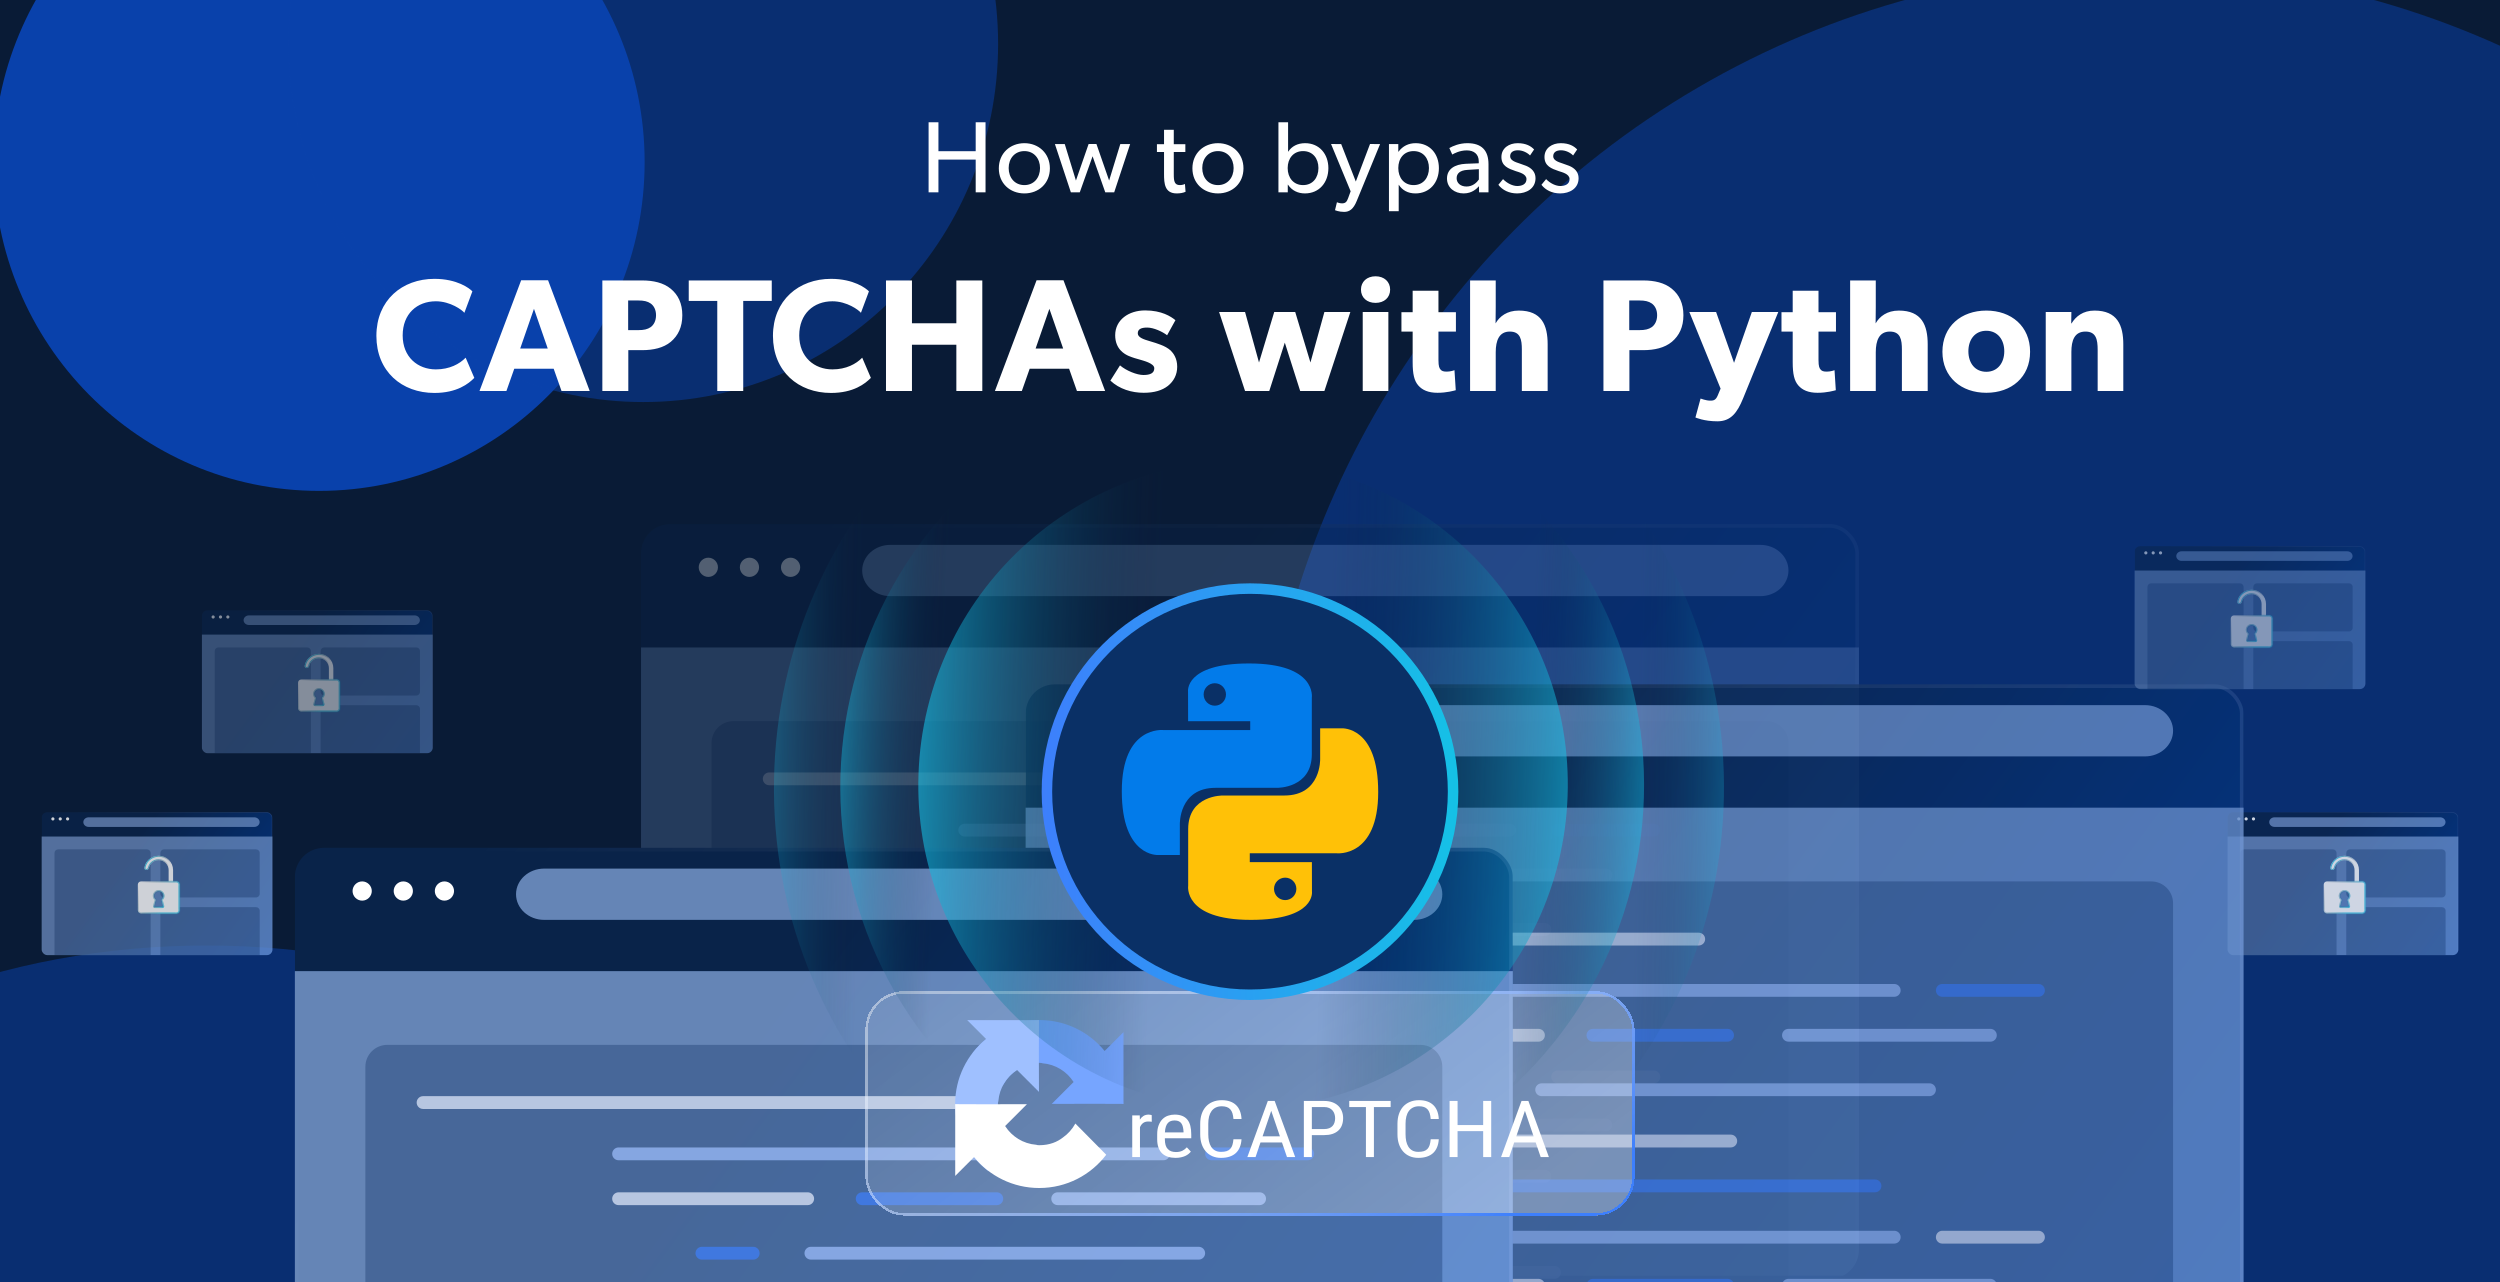<svg width="780" height="400" viewBox="0 0 780 400" fill="none" xmlns="http://www.w3.org/2000/svg">
<g clip-path="url(#clip0_2416_2517)">
<rect x="-2" y="-10" width="784" height="458" fill="#091B36"/>
<g filter="url(#filter0_f_2416_2517)">
<ellipse cx="99.562" cy="50.578" rx="101.562" ry="102.578" fill="#0941AB"/>
</g>
<g opacity="0.5" filter="url(#filter1_f_2416_2517)">
<ellipse cx="200.703" cy="13.719" rx="110.703" ry="111.719" fill="#0941AB"/>
</g>
<g opacity="0.5" filter="url(#filter2_f_2416_2517)">
<ellipse cx="64.5" cy="421.708" rx="181.5" ry="126.708" fill="#0941AB"/>
</g>
<g opacity="0.5" filter="url(#filter3_f_2416_2517)">
<ellipse cx="667.5" cy="268.5" rx="275.5" ry="278.5" fill="#0941AB"/>
</g>
<path d="M307.488 60H304.416V49.802H292.793V60H289.721V38.148H292.793V47.174H304.416V38.148H307.488V60ZM327.563 52.526C327.563 57.213 324.079 60.348 319.614 60.348C315.116 60.348 311.633 57.213 311.633 52.526C311.633 47.87 315.116 44.672 319.614 44.672C324.079 44.672 327.563 47.87 327.563 52.526ZM324.491 52.431C324.491 49.486 322.622 47.142 319.614 47.142C316.573 47.142 314.705 49.486 314.705 52.431C314.705 55.408 316.573 57.751 319.614 57.751C322.622 57.751 324.491 55.408 324.491 52.431ZM352.602 44.957L347.63 60H344.843L340.884 48.757L336.894 60H334.107L329.135 44.957H332.207L335.69 56.326L339.649 44.925H342.088L346.046 56.326L349.53 44.957H352.602ZM369.893 59.842C369.101 60.19 368.182 60.348 367.137 60.348C363.369 60.348 363.179 57.245 363.179 54.299V47.427H360.962V44.989H363.179V40.491H366.219V44.989H369.829V47.427H366.219V54.236C366.219 55.503 366.251 56.358 366.599 56.991C366.884 57.466 367.296 57.751 368.151 57.751C369.037 57.751 369.703 57.403 369.703 57.403L369.893 59.842ZM387.962 52.526C387.962 57.213 384.478 60.348 380.013 60.348C375.515 60.348 372.032 57.213 372.032 52.526C372.032 47.87 375.515 44.672 380.013 44.672C384.478 44.672 387.962 47.87 387.962 52.526ZM384.89 52.431C384.89 49.486 383.021 47.142 380.013 47.142C376.972 47.142 375.104 49.486 375.104 52.431C375.104 55.408 376.972 57.751 380.013 57.751C383.021 57.751 384.89 55.408 384.89 52.431ZM414.454 52.463C414.454 56.928 411.603 60.348 407.138 60.348C404.953 60.348 403.084 59.462 401.849 57.625H401.786V60H398.872V38.148H401.881V47.3H401.944C403.021 45.654 404.826 44.672 407.201 44.672C411.603 44.672 414.454 48.029 414.454 52.463ZM411.35 52.431C411.35 49.422 409.577 47.142 406.568 47.142C403.559 47.142 401.754 49.422 401.754 52.431C401.754 55.44 403.559 57.751 406.568 57.751C409.577 57.751 411.35 55.44 411.35 52.431ZM430.583 44.957L423.33 62.629C422.285 65.225 421.05 66.112 419.372 66.112C417.693 66.112 416.521 65.574 416.521 65.574L417.123 63.104C417.123 63.104 417.947 63.452 418.707 63.452C419.942 63.452 420.258 62.787 420.67 61.678L421.399 59.683L415.286 44.925L418.453 44.957L423.014 56.643L427.447 44.925L430.583 44.957ZM448.936 52.463C448.936 56.928 446.086 60.348 441.62 60.348C439.245 60.348 437.503 59.335 436.426 57.656L436.395 57.625V65.891H433.354V44.957H436.268V47.332H436.331C437.661 45.559 439.467 44.672 441.683 44.672C446.117 44.672 448.936 47.997 448.936 52.463ZM445.832 52.431C445.832 49.422 444.059 47.142 441.05 47.142C438.041 47.142 436.268 49.422 436.268 52.431C436.268 55.44 438.041 57.751 441.05 57.751C444.059 57.751 445.832 55.44 445.832 52.431ZM464.413 60H461.468L461.436 58.1C460.834 58.733 459.409 60.348 456.654 60.348C453.867 60.348 451.46 58.606 451.46 55.693C451.46 52.748 453.867 51.259 457.351 51.101L461.373 50.942V50.341C461.373 48.06 459.821 46.92 457.636 46.92C455.45 46.92 453.614 47.902 453.107 48.219L452.188 46.192C453.297 45.559 455.324 44.672 457.826 44.672C462.228 44.672 464.413 46.889 464.413 51.259V60ZM461.404 52.779L457.889 53.001C455.45 53.128 454.469 54.173 454.469 55.598C454.469 57.023 455.577 58.195 457.572 58.195C459.536 58.195 460.834 56.865 461.404 56.01V52.779ZM479.082 55.598C479.082 58.828 476.263 60.348 473.35 60.348C470.816 60.348 468.758 59.303 467.491 57.656L468.948 55.883C470.215 57.213 471.988 58.036 473.381 58.036C474.775 58.036 476.263 57.53 476.263 55.883C476.263 54.236 473.888 53.729 472.875 53.381C470.658 52.621 468.441 51.829 468.441 48.979C468.441 46.192 470.848 44.672 473.508 44.672C476.168 44.672 477.689 45.622 478.639 46.635L477.372 48.504C476.485 47.585 475.028 46.889 473.572 46.889C472.115 46.889 471.165 47.522 471.165 48.757C471.165 49.992 472.621 50.531 474.11 51.006C474.933 51.291 475.503 51.481 476.137 51.734C477.815 52.431 479.082 53.634 479.082 55.598ZM492.519 55.598C492.519 58.828 489.701 60.348 486.787 60.348C484.254 60.348 482.195 59.303 480.928 57.656L482.385 55.883C483.652 57.213 485.425 58.036 486.819 58.036C488.212 58.036 489.701 57.53 489.701 55.883C489.701 54.236 487.326 53.729 486.312 53.381C484.095 52.621 481.878 51.829 481.878 48.979C481.878 46.192 484.285 44.672 486.946 44.672C489.606 44.672 491.126 45.622 492.076 46.635L490.809 48.504C489.923 47.585 488.466 46.889 487.009 46.889C485.552 46.889 484.602 47.522 484.602 48.757C484.602 49.992 486.059 50.531 487.547 51.006C488.371 51.291 488.941 51.481 489.574 51.734C491.253 52.431 492.519 53.634 492.519 55.598Z" fill="white"/>
<path d="M147.984 117.9C146.234 119.7 142.584 122.6 135.534 122.6C125.384 122.6 117.434 115.9 117.434 104.8C117.434 93.65 125.484 87 135.534 87C142.634 87 146.484 89.95 147.384 90.9L144.884 97.6C144.234 96.75 140.534 94 135.984 94C130.134 94 125.634 97.9 125.634 104.65C125.634 111.4 130.334 115.25 135.984 115.25C140.284 115.25 143.384 113.55 145.284 111.6L147.984 117.9ZM183.998 122H175.198L172.748 115.05H160.448L157.998 122H149.598L162.598 87.45H170.998L183.998 122ZM170.898 108.75L166.598 96.35L162.298 108.75H170.898ZM212.882 98.35C212.882 102.05 211.582 104.7 209.282 106.65C206.982 108.55 203.832 109.25 200.282 109.25H196.032V122H187.932V87.5H200.282C203.832 87.5 206.982 88.2 209.282 90.1C211.582 92 212.882 94.65 212.882 98.35ZM204.682 98.35C204.682 96.6 203.982 95.4 203.032 94.7C202.032 94 200.882 93.75 199.132 93.75H195.982V103H199.132C200.882 103 202.032 102.75 203.032 102.05C203.982 101.35 204.682 100.1 204.682 98.35ZM240.788 93.9H231.888V122H223.788V93.9H214.888V87.5H240.788V93.9ZM271.711 117.9C269.961 119.7 266.311 122.6 259.261 122.6C249.111 122.6 241.161 115.9 241.161 104.8C241.161 93.65 249.211 87 259.261 87C266.361 87 270.211 89.95 271.111 90.9L268.611 97.6C267.961 96.75 264.261 94 259.711 94C253.861 94 249.361 97.9 249.361 104.65C249.361 111.4 254.061 115.25 259.711 115.25C264.011 115.25 267.111 113.55 269.011 111.6L271.711 117.9ZM306.48 122H298.38V107.55H284.53V122H276.43V87.5H284.53V100.85H298.38V87.5H306.48V122ZM344.808 122H336.008L333.558 115.05H321.258L318.808 122H310.408L323.408 87.45H331.808L344.808 122ZM331.708 108.75L327.408 96.35L323.108 108.75H331.708ZM367.287 114.4C367.287 116.95 366.187 118.95 364.387 120.4C362.587 121.8 360.137 122.55 356.837 122.55C353.137 122.55 349.237 121.4 346.437 118.75L349.437 114C351.437 115.7 354.737 117 356.737 117C358.737 117 360.137 116.5 360.137 114.9C360.137 113.3 356.537 112.5 355.637 112.2C354.687 111.95 353.287 111.55 352.137 111.05C350.987 110.55 347.937 109 347.937 104.6C347.937 99.8 352.137 96.85 357.287 96.85C362.437 96.85 365.337 98.75 366.737 99.9L364.137 104.6C362.737 103.5 359.937 102.2 357.937 102.2C356.037 102.2 354.987 102.7 354.987 104C354.987 105.3 356.887 105.9 358.587 106.4C360.287 106.9 361.037 107.15 362.087 107.55C363.187 107.95 364.437 108.6 365.287 109.4C366.087 110.2 367.287 111.8 367.287 114.4ZM421.309 97.35L413.209 122H405.659L400.859 106.9L396.009 122H388.459L380.359 97.35H388.459L392.809 113.1L397.559 97.35H404.109L408.859 113.1L413.209 97.35H421.309ZM433.721 90.35C433.721 92.85 431.871 94.5 429.171 94.5C426.471 94.5 424.621 92.85 424.621 90.35C424.621 87.9 426.471 86.2 429.171 86.2C431.871 86.2 433.721 87.9 433.721 90.35ZM433.171 122H425.171V97.35H433.171V122ZM454.247 103.45H448.797V112.3C448.797 114.4 449.097 114.9 449.497 115.35C449.847 115.75 450.347 115.95 451.397 115.95C452.647 115.95 453.797 115.5 453.797 115.5L454.197 121.75C453.597 121.9 451.397 122.55 448.497 122.55C445.647 122.55 443.747 121.7 442.497 120.25C441.247 118.8 440.747 116.75 440.747 113V103.45H437.247V97.4H440.747V90.7H448.797V97.4H454.247V103.45ZM482.867 122H474.817V109.05C474.817 106.05 474.417 103.45 471.067 103.45C467.717 103.45 466.667 106.25 466.667 109.9V122H458.667V87.5H466.667V95.7C466.667 98.2 466.617 100.9 466.617 100.9C467.867 98.7 470.217 96.9 473.867 96.9C481.017 96.9 482.867 101.45 482.867 107.45V122ZM525.224 98.35C525.224 102.05 523.924 104.7 521.624 106.65C519.324 108.55 516.174 109.25 512.624 109.25H508.374V122H500.274V87.5H512.624C516.174 87.5 519.324 88.2 521.624 90.1C523.924 92 525.224 94.65 525.224 98.35ZM517.024 98.35C517.024 96.6 516.324 95.4 515.374 94.7C514.374 94 513.224 93.75 511.474 93.75H508.324V103H511.474C513.224 103 514.374 102.75 515.374 102.05C516.324 101.35 517.024 100.1 517.024 98.35ZM554.824 97.35L543.824 124.35C542.024 128.75 540.024 131.45 535.824 131.45C531.624 131.45 528.974 130.25 528.974 130.25L530.574 124.35C530.574 124.35 532.324 125 533.524 125C534.424 125 535.274 125 535.924 123.4L536.824 121.25L527.074 97.35H535.424L541.024 113.2L546.574 97.35H554.824ZM572.822 103.45H567.372V112.3C567.372 114.4 567.672 114.9 568.072 115.35C568.422 115.75 568.922 115.95 569.972 115.95C571.222 115.95 572.372 115.5 572.372 115.5L572.772 121.75C572.172 121.9 569.972 122.55 567.072 122.55C564.222 122.55 562.322 121.7 561.072 120.25C559.822 118.8 559.322 116.75 559.322 113V103.45H555.822V97.4H559.322V90.7H567.372V97.4H572.822V103.45ZM601.442 122H593.392V109.05C593.392 106.05 592.992 103.45 589.642 103.45C586.292 103.45 585.242 106.25 585.242 109.9V122H577.242V87.5H585.242V95.7C585.242 98.2 585.192 100.9 585.192 100.9C586.442 98.7 588.792 96.9 592.442 96.9C599.592 96.9 601.442 101.45 601.442 107.45V122ZM633.385 109.75C633.385 117.7 627.535 122.55 619.735 122.55C611.935 122.55 606.035 117.7 606.035 109.75C606.035 101.8 611.935 96.9 619.735 96.9C627.535 96.9 633.385 101.8 633.385 109.75ZM625.335 109.6C625.335 105.95 623.235 103.2 619.735 103.2C616.185 103.2 614.135 105.95 614.135 109.6C614.135 113.25 616.185 116 619.735 116C623.235 116 625.335 113.25 625.335 109.6ZM662.47 122H654.47V109.15C654.47 105.9 653.97 103.45 650.67 103.45C647.22 103.45 646.27 106.25 646.27 109.8V122H638.27V97.35H646.27L646.22 100.9H646.32C647.67 98.7 649.92 96.9 653.47 96.9C660.62 96.9 662.47 101.5 662.47 107.45V122Z" fill="white"/>
<g opacity="0.8" clip-path="url(#clip1_2416_2517)">
<g clip-path="url(#clip2_2416_2517)">
<g filter="url(#filter4_bd_2416_2517)">
<rect x="695" y="252" width="72" height="46" rx="1.726" fill="url(#paint0_linear_2416_2517)"/>
<rect x="695.108" y="252.108" width="71.784" height="45.784" rx="1.618" stroke="url(#paint1_linear_2416_2517)" stroke-opacity="0.2" stroke-width="0.216"/>
</g>
<g style="mix-blend-mode:overlay">
<rect x="695" y="261" width="72" height="37" fill="#A2C6FF" fill-opacity="0.6"/>
</g>
<path opacity="0.3" d="M699 266.137C699 265.509 699.509 265 700.137 265H727.863C728.491 265 729 265.509 729 266.137V298H699V266.137Z" fill="#022455"/>
<path opacity="0.3" d="M732.031 266.137C732.031 265.509 732.54 265 733.168 265H761.894C762.522 265 763.031 265.509 763.031 266.137V278.863C763.031 279.491 762.522 280 761.894 280H733.168C732.54 280 732.031 279.491 732.031 278.863V266.137Z" fill="#022455"/>
<path opacity="0.3" d="M732.031 284.168C732.031 283.541 732.54 283.032 733.168 283.032H761.894C762.522 283.032 763.031 283.541 763.031 284.168V298.032H732.031V284.168Z" fill="#022455"/>
<g style="mix-blend-mode:overlay">
<path fill-rule="evenodd" clip-rule="evenodd" d="M708 256.5C708 255.672 708.747 255 709.67 255H761.33C762.253 255 763 255.672 763 256.5C763 257.328 762.253 258 761.33 258L709.67 258C708.747 258 708 257.328 708 256.5Z" fill="#A2C6FF" fill-opacity="0.6"/>
</g>
<path d="M699 255.5C699 255.774 698.774 256 698.5 256C698.226 256 698 255.774 698 255.5C698 255.226 698.226 255 698.5 255C698.774 255 699 255.226 699 255.5Z" fill="white"/>
<path d="M701.295 255.5C701.295 255.774 701.069 256 700.795 256C700.521 256 700.295 255.774 700.295 255.5C700.295 255.226 700.521 255 700.795 255C701.076 255 701.295 255.226 701.295 255.5Z" fill="white"/>
<path d="M703.588 255.5C703.588 255.774 703.362 256 703.088 256C702.814 256 702.588 255.774 702.588 255.5C702.588 255.226 702.814 255 703.088 255C703.362 255 703.588 255.226 703.588 255.5Z" fill="white"/>
</g>
<g filter="url(#filter5_b_2416_2517)">
<path d="M727.692 271.445C728.075 271.445 728.377 271.131 728.463 270.759C728.593 270.199 728.879 269.681 729.297 269.269C729.881 268.692 730.674 268.368 731.5 268.368C732.326 268.368 733.119 268.692 733.703 269.269C734.287 269.846 734.615 270.629 734.615 271.445V275.308C734.615 275.69 734.925 276 735.308 276C735.69 276 736 275.69 736 275.308V271.445C736 270.266 735.526 269.135 734.682 268.302C733.838 267.468 732.693 267 731.5 267C730.307 267 729.162 267.468 728.318 268.302C727.64 268.971 727.201 269.832 727.054 270.756C726.994 271.133 727.31 271.445 727.692 271.445Z" fill="white" style="mix-blend-mode:overlay"/>
<path d="M728.309 270.723C728.234 271.045 727.981 271.287 727.692 271.287C727.389 271.287 727.169 271.045 727.211 270.78C727.352 269.89 727.776 269.06 728.429 268.414C729.243 267.61 730.348 267.158 731.5 267.158C732.652 267.158 733.757 267.61 734.571 268.414C735.385 269.219 735.842 270.309 735.842 271.445V275.308C735.842 275.603 735.603 275.842 735.308 275.842C735.013 275.842 734.774 275.603 734.774 275.308V271.445C734.774 270.586 734.428 269.763 733.814 269.156C733.2 268.55 732.367 268.209 731.5 268.209C730.632 268.209 729.8 268.55 729.186 269.156C728.747 269.59 728.445 270.134 728.309 270.723Z" stroke="url(#paint2_linear_2416_2517)" stroke-width="0.317"/>
</g>
<g filter="url(#filter6_b_2416_2517)">
<mask id="path-22-inside-1_2416_2517" fill="white">
<path fill-rule="evenodd" clip-rule="evenodd" d="M726 275C725.448 275 725 275.448 725 276V284C725 284.552 725.448 285 726 285H737C737.552 285 738 284.552 738 284V276C738 275.448 737.552 275 737 275H726ZM732.46 280.842C732.436 280.746 732.473 280.646 732.544 280.577C732.825 280.305 733 279.923 733 279.5C733 278.672 732.328 278 731.5 278C730.672 278 730 278.672 730 279.5C730 279.923 730.175 280.305 730.456 280.577C730.527 280.646 730.564 280.746 730.54 280.842L730.078 282.689C730.038 282.847 730.158 283 730.32 283H732.68C732.842 283 732.962 282.847 732.922 282.689L732.46 280.842Z"/>
</mask>
<path fill-rule="evenodd" clip-rule="evenodd" d="M726 275C725.448 275 725 275.448 725 276V284C725 284.552 725.448 285 726 285H737C737.552 285 738 284.552 738 284V276C738 275.448 737.552 275 737 275H726ZM732.46 280.842C732.436 280.746 732.473 280.646 732.544 280.577C732.825 280.305 733 279.923 733 279.5C733 278.672 732.328 278 731.5 278C730.672 278 730 278.672 730 279.5C730 279.923 730.175 280.305 730.456 280.577C730.527 280.646 730.564 280.746 730.54 280.842L730.078 282.689C730.038 282.847 730.158 283 730.32 283H732.68C732.842 283 732.962 282.847 732.922 282.689L732.46 280.842Z" fill="white" style="mix-blend-mode:overlay"/>
<path d="M730.078 282.689L730.385 282.766L730.078 282.689ZM730.456 280.577L730.677 280.35L730.456 280.577ZM730.54 280.842L730.232 280.765L730.54 280.842ZM732.922 282.689L732.615 282.766L732.922 282.689ZM732.544 280.577L732.764 280.805L732.544 280.577ZM732.46 280.842L732.768 280.765L732.46 280.842ZM725.317 276C725.317 275.623 725.623 275.317 726 275.317V274.683C725.273 274.683 724.683 275.273 724.683 276H725.317ZM725.317 284V276H724.683V284H725.317ZM726 284.683C725.623 284.683 725.317 284.377 725.317 284H724.683C724.683 284.727 725.273 285.317 726 285.317V284.683ZM737 284.683H726V285.317H737V284.683ZM737.683 284C737.683 284.377 737.377 284.683 737 284.683V285.317C737.727 285.317 738.317 284.727 738.317 284H737.683ZM737.683 276V284H738.317V276H737.683ZM737 275.317C737.377 275.317 737.683 275.623 737.683 276H738.317C738.317 275.273 737.727 274.683 737 274.683V275.317ZM726 275.317H737V274.683H726V275.317ZM732.683 279.5C732.683 279.834 732.546 280.134 732.323 280.35L732.764 280.805C733.104 280.475 733.317 280.012 733.317 279.5H732.683ZM731.5 278.317C732.154 278.317 732.683 278.846 732.683 279.5H733.317C733.317 278.497 732.503 277.683 731.5 277.683V278.317ZM730.317 279.5C730.317 278.846 730.846 278.317 731.5 278.317V277.683C730.497 277.683 729.683 278.497 729.683 279.5H730.317ZM730.677 280.35C730.454 280.134 730.317 279.834 730.317 279.5H729.683C729.683 280.012 729.896 280.475 730.236 280.805L730.677 280.35ZM730.232 280.765L729.771 282.613L730.385 282.766L730.847 280.919L730.232 280.765ZM730.32 283.317H732.68V282.683H730.32V283.317ZM733.229 282.613L732.768 280.765L732.153 280.919L732.615 282.766L733.229 282.613ZM729.771 282.613C729.681 282.97 729.952 283.317 730.32 283.317V282.683C730.364 282.683 730.395 282.724 730.385 282.766L729.771 282.613ZM730.236 280.805C730.236 280.805 730.236 280.805 730.236 280.804C730.236 280.804 730.235 280.804 730.235 280.804C730.235 280.803 730.234 280.801 730.233 280.798C730.231 280.792 730.229 280.78 730.232 280.765L730.847 280.919C730.902 280.695 730.815 280.484 730.677 280.35L730.236 280.805ZM732.68 283.317C733.048 283.317 733.319 282.97 733.229 282.613L732.615 282.766C732.605 282.724 732.636 282.683 732.68 282.683V283.317ZM732.323 280.35C732.185 280.484 732.098 280.695 732.153 280.919L732.768 280.765C732.771 280.78 732.769 280.792 732.767 280.798C732.766 280.801 732.765 280.803 732.765 280.804C732.765 280.804 732.764 280.804 732.764 280.804C732.764 280.805 732.764 280.805 732.764 280.805L732.323 280.35Z" fill="url(#paint3_linear_2416_2517)" mask="url(#path-22-inside-1_2416_2517)"/>
</g>
</g>
<g opacity="0.8" clip-path="url(#clip3_2416_2517)">
<g clip-path="url(#clip4_2416_2517)">
<g filter="url(#filter7_bd_2416_2517)">
<rect x="13" y="252" width="72" height="46" rx="1.726" fill="url(#paint4_linear_2416_2517)"/>
<rect x="13.108" y="252.108" width="71.784" height="45.784" rx="1.618" stroke="url(#paint5_linear_2416_2517)" stroke-opacity="0.2" stroke-width="0.216"/>
</g>
<g style="mix-blend-mode:overlay">
<rect x="13" y="261" width="72" height="37" fill="#A2C6FF" fill-opacity="0.6"/>
</g>
<path opacity="0.3" d="M17 266.137C17 265.509 17.509 265 18.137 265H45.863C46.491 265 47 265.509 47 266.137V298H17V266.137Z" fill="#022455"/>
<path opacity="0.3" d="M50.031 266.137C50.031 265.509 50.54 265 51.168 265H79.894C80.522 265 81.031 265.509 81.031 266.137V278.863C81.031 279.491 80.522 280 79.894 280H51.168C50.54 280 50.031 279.491 50.031 278.863V266.137Z" fill="#022455"/>
<path opacity="0.3" d="M50.031 284.168C50.031 283.541 50.54 283.032 51.168 283.032H79.894C80.522 283.032 81.031 283.541 81.031 284.168V298.032H50.031V284.168Z" fill="#022455"/>
<g style="mix-blend-mode:overlay">
<path fill-rule="evenodd" clip-rule="evenodd" d="M26 256.5C26 255.672 26.747 255 27.669 255H79.331C80.252 255 81 255.672 81 256.5C81 257.328 80.252 258 79.331 258L27.669 258C26.747 258 26 257.328 26 256.5Z" fill="#A2C6FF" fill-opacity="0.6"/>
</g>
<path d="M17 255.5C17 255.774 16.774 256 16.5 256C16.226 256 16 255.774 16 255.5C16 255.226 16.226 255 16.5 255C16.774 255 17 255.226 17 255.5Z" fill="white"/>
<path d="M19.294 255.5C19.294 255.774 19.068 256 18.794 256C18.52 256 18.294 255.774 18.294 255.5C18.294 255.226 18.52 255 18.794 255C19.075 255 19.294 255.226 19.294 255.5Z" fill="white"/>
<path d="M21.589 255.5C21.589 255.774 21.363 256 21.089 256C20.815 256 20.589 255.774 20.589 255.5C20.589 255.226 20.815 255 21.089 255C21.363 255 21.589 255.226 21.589 255.5Z" fill="white"/>
</g>
<g filter="url(#filter8_b_2416_2517)">
<path d="M45.692 271.445C46.075 271.445 46.377 271.131 46.463 270.759C46.593 270.199 46.879 269.681 47.297 269.269C47.881 268.692 48.674 268.368 49.5 268.368C50.326 268.368 51.118 268.692 51.703 269.269C52.287 269.846 52.615 270.629 52.615 271.445V275.308C52.615 275.69 52.925 276 53.308 276C53.69 276 54 275.69 54 275.308V271.445C54 270.266 53.526 269.135 52.682 268.302C51.838 267.468 50.694 267 49.5 267C48.306 267 47.162 267.468 46.318 268.302C45.64 268.971 45.201 269.832 45.054 270.756C44.994 271.133 45.31 271.445 45.692 271.445Z" fill="white" style="mix-blend-mode:overlay"/>
<path d="M46.309 270.723C46.234 271.045 45.981 271.287 45.692 271.287C45.389 271.287 45.169 271.045 45.211 270.78C45.352 269.89 45.776 269.06 46.429 268.414C47.243 267.61 48.348 267.158 49.5 267.158C50.652 267.158 51.757 267.61 52.571 268.414C53.385 269.219 53.842 270.309 53.842 271.445V275.308C53.842 275.603 53.603 275.842 53.308 275.842C53.013 275.842 52.773 275.603 52.773 275.308V271.445C52.773 270.586 52.428 269.763 51.814 269.156C51.2 268.55 50.367 268.209 49.5 268.209C48.632 268.209 47.8 268.55 47.186 269.156C46.747 269.59 46.445 270.134 46.309 270.723Z" stroke="url(#paint6_linear_2416_2517)" stroke-width="0.317"/>
</g>
<g filter="url(#filter9_b_2416_2517)">
<mask id="path-38-inside-2_2416_2517" fill="white">
<path fill-rule="evenodd" clip-rule="evenodd" d="M44 275C43.448 275 43 275.448 43 276V284C43 284.552 43.448 285 44 285H55C55.552 285 56 284.552 56 284V276C56 275.448 55.552 275 55 275H44ZM50.461 280.842C50.437 280.746 50.473 280.646 50.544 280.577C50.825 280.305 51 279.923 51 279.5C51 278.672 50.328 278 49.5 278C48.672 278 48 278.672 48 279.5C48 279.923 48.175 280.305 48.456 280.577C48.527 280.646 48.563 280.746 48.539 280.842L48.078 282.689C48.038 282.847 48.158 283 48.32 283H50.68C50.842 283 50.962 282.847 50.922 282.689L50.461 280.842Z"/>
</mask>
<path fill-rule="evenodd" clip-rule="evenodd" d="M44 275C43.448 275 43 275.448 43 276V284C43 284.552 43.448 285 44 285H55C55.552 285 56 284.552 56 284V276C56 275.448 55.552 275 55 275H44ZM50.461 280.842C50.437 280.746 50.473 280.646 50.544 280.577C50.825 280.305 51 279.923 51 279.5C51 278.672 50.328 278 49.5 278C48.672 278 48 278.672 48 279.5C48 279.923 48.175 280.305 48.456 280.577C48.527 280.646 48.563 280.746 48.539 280.842L48.078 282.689C48.038 282.847 48.158 283 48.32 283H50.68C50.842 283 50.962 282.847 50.922 282.689L50.461 280.842Z" fill="white" style="mix-blend-mode:overlay"/>
<path d="M48.078 282.689L48.385 282.766L48.078 282.689ZM48.456 280.577L48.677 280.35L48.456 280.577ZM48.539 280.842L48.232 280.765L48.539 280.842ZM50.922 282.689L50.615 282.766L50.922 282.689ZM50.544 280.577L50.764 280.805L50.544 280.577ZM50.461 280.842L50.768 280.765L50.461 280.842ZM43.317 276C43.317 275.623 43.623 275.317 44 275.317V274.683C43.273 274.683 42.683 275.273 42.683 276H43.317ZM43.317 284V276H42.683V284H43.317ZM44 284.683C43.623 284.683 43.317 284.377 43.317 284H42.683C42.683 284.727 43.273 285.317 44 285.317V284.683ZM55 284.683H44V285.317H55V284.683ZM55.683 284C55.683 284.377 55.377 284.683 55 284.683V285.317C55.727 285.317 56.317 284.727 56.317 284H55.683ZM55.683 276V284H56.317V276H55.683ZM55 275.317C55.377 275.317 55.683 275.623 55.683 276H56.317C56.317 275.273 55.727 274.683 55 274.683V275.317ZM44 275.317H55V274.683H44V275.317ZM50.683 279.5C50.683 279.834 50.546 280.134 50.323 280.35L50.764 280.805C51.104 280.475 51.317 280.012 51.317 279.5H50.683ZM49.5 278.317C50.154 278.317 50.683 278.846 50.683 279.5H51.317C51.317 278.497 50.503 277.683 49.5 277.683V278.317ZM48.317 279.5C48.317 278.846 48.846 278.317 49.5 278.317V277.683C48.497 277.683 47.683 278.497 47.683 279.5H48.317ZM48.677 280.35C48.454 280.134 48.317 279.834 48.317 279.5H47.683C47.683 280.012 47.896 280.475 48.236 280.805L48.677 280.35ZM48.232 280.765L47.77 282.613L48.385 282.766L48.847 280.919L48.232 280.765ZM48.32 283.317H50.68V282.683H48.32V283.317ZM51.23 282.613L50.768 280.765L50.153 280.919L50.615 282.766L51.23 282.613ZM47.77 282.613C47.681 282.97 47.952 283.317 48.32 283.317V282.683C48.364 282.683 48.395 282.724 48.385 282.766L47.77 282.613ZM48.236 280.805C48.236 280.805 48.236 280.805 48.236 280.804C48.236 280.804 48.236 280.804 48.235 280.804C48.235 280.803 48.234 280.801 48.233 280.798C48.231 280.792 48.229 280.78 48.232 280.765L48.847 280.919C48.903 280.695 48.815 280.484 48.677 280.35L48.236 280.805ZM50.68 283.317C51.048 283.317 51.319 282.97 51.23 282.613L50.615 282.766C50.605 282.724 50.636 282.683 50.68 282.683V283.317ZM50.323 280.35C50.185 280.484 50.097 280.695 50.153 280.919L50.768 280.765C50.771 280.78 50.769 280.792 50.767 280.798C50.766 280.801 50.765 280.803 50.765 280.804C50.764 280.804 50.764 280.804 50.764 280.804C50.764 280.805 50.764 280.805 50.764 280.805L50.323 280.35Z" fill="url(#paint7_linear_2416_2517)" mask="url(#path-38-inside-2_2416_2517)"/>
</g>
</g>
<g opacity="0.3">
<g clip-path="url(#clip5_2416_2517)">
<g filter="url(#filter10_bd_2416_2517)">
<rect x="200" y="156" width="380" height="243" rx="9.108" fill="url(#paint8_linear_2416_2517)"/>
<rect x="200.569" y="156.569" width="378.862" height="241.861" rx="8.539" stroke="url(#paint9_linear_2416_2517)" stroke-opacity="0.2" stroke-width="1.139"/>
</g>
<g style="mix-blend-mode:overlay">
<rect x="200" y="202" width="380" height="196" fill="#A2C6FF" fill-opacity="0.6"/>
</g>
<path opacity="0.3" d="M222 231.831C222 228.058 225.058 225 228.831 225H551.169C554.942 225 558 228.058 558 231.831V399H222V231.831Z" fill="#022455"/>
<g style="mix-blend-mode:overlay">
<path fill-rule="evenodd" clip-rule="evenodd" d="M269 178C269 173.582 272.928 170 277.773 170H549.227C554.072 170 558 173.582 558 178C558 182.418 554.072 186 549.227 186L277.773 186C272.928 186 269 182.418 269 178Z" fill="#A2C6FF" fill-opacity="0.6"/>
</g>
<path d="M224 177C224 178.644 222.644 180 221 180C219.356 180 218 178.644 218 177C218 175.356 219.356 174 221 174C222.644 174 224 175.356 224 177Z" fill="white"/>
<path d="M236.831 177C236.831 178.644 235.475 180 233.831 180C232.187 180 230.831 178.644 230.831 177C230.831 175.356 232.187 174 233.831 174C235.516 174 236.831 175.356 236.831 177Z" fill="white"/>
<path d="M249.662 177C249.662 178.644 248.306 180 246.662 180C245.018 180 243.662 178.644 243.662 177C243.662 175.356 245.018 174 246.662 174C248.306 174 249.662 175.356 249.662 177Z" fill="white"/>
<g style="mix-blend-mode:color-dodge" opacity="0.7">
<path d="M410 241H240C238.895 241 238 241.895 238 243C238 244.105 238.895 245 240 245H410C411.105 245 412 244.105 412 243C412 241.895 411.105 241 410 241Z" fill="#E7EEFF"/>
<path d="M485 395H315C313.895 395 313 395.895 313 397C313 398.105 313.895 399 315 399H485C486.105 399 487 398.105 487 397C487 395.895 486.105 395 485 395Z" fill="#9FC0FF"/>
<path d="M471 257H301C299.895 257 299 257.895 299 259C299 260.105 299.895 261 301 261H471C472.105 261 473 260.105 473 259C473 257.895 472.105 257 471 257Z" fill="#9FC0FF"/>
<path d="M516 257H486C484.895 257 484 257.895 484 259C484 260.105 484.895 261 486 261H516C517.105 261 518 260.105 518 259C518 257.895 517.105 257 516 257Z" fill="#3D7FFC"/>
<path d="M360 271H301C299.895 271 299 271.895 299 273C299 274.105 299.895 275 301 275H360C361.105 275 362 274.105 362 273C362 271.895 361.105 271 360 271Z" fill="#E7EEFF"/>
<path d="M419 271H377C375.895 271 375 271.895 375 273C375 274.105 375.895 275 377 275H419C420.105 275 421 274.105 421 273C421 271.895 420.105 271 419 271Z" fill="#3D7FFC"/>
<path d="M501 271H438C436.895 271 436 271.895 436 273C436 274.105 436.895 275 438 275H501C502.105 275 503 274.105 503 273C503 271.895 502.105 271 501 271Z" fill="#9FC0FF"/>
<path d="M482 288H361C359.895 288 359 288.895 359 290C359 291.105 359.895 292 361 292H482C483.105 292 484 291.105 484 290C484 288.895 483.105 288 482 288Z" fill="#9FC0FF"/>
<path d="M343 288H327C325.895 288 325 288.895 325 290C325 291.105 325.895 292 327 292H343C344.105 292 345 291.105 345 290C345 288.895 344.105 288 343 288Z" fill="#3D7FFC"/>
<path d="M420 304H327C325.895 304 325 304.895 325 306C325 307.105 325.895 308 327 308H420C421.105 308 422 307.105 422 306C422 304.895 421.105 304 420 304Z" fill="#E7EEFF"/>
<path d="M465 318H295C293.895 318 293 318.895 293 320C293 321.105 293.895 322 295 322H465C466.105 322 467 321.105 467 320C467 318.895 466.105 318 465 318Z" fill="#3D7FFC"/>
<path d="M471 334H301C299.895 334 299 334.895 299 336C299 337.105 299.895 338 301 338H471C472.105 338 473 337.105 473 336C473 334.895 472.105 334 471 334Z" fill="#9FC0FF"/>
<path d="M516 334H486C484.895 334 484 334.895 484 336C484 337.105 484.895 338 486 338H516C517.105 338 518 337.105 518 336C518 334.895 517.105 334 516 334Z" fill="#E7EEFF"/>
<path d="M360 349H301C299.895 349 299 349.895 299 351C299 352.105 299.895 353 301 353H360C361.105 353 362 352.105 362 351C362 349.895 361.105 349 360 349Z" fill="#E7EEFF"/>
<path d="M419 349H377C375.895 349 375 349.895 375 351C375 352.105 375.895 353 377 353H419C420.105 353 421 352.105 421 351C421 349.895 420.105 349 419 349Z" fill="#3D7FFC"/>
<path d="M501 349H438C436.895 349 436 349.895 436 351C436 352.105 436.895 353 438 353H501C502.105 353 503 352.105 503 351C503 349.895 502.105 349 501 349Z" fill="#9FC0FF"/>
<path d="M482 365H361C359.895 365 359 365.895 359 367C359 368.105 359.895 369 361 369H482C483.105 369 484 368.105 484 367C484 365.895 483.105 365 482 365Z" fill="#9FC0FF"/>
<path d="M343 365H327C325.895 365 325 365.895 325 367C325 368.105 325.895 369 327 369H343C344.105 369 345 368.105 345 367C345 365.895 344.105 365 343 365Z" fill="#3D7FFC"/>
<path d="M351 381H258C256.895 381 256 381.895 256 383C256 384.105 256.895 385 258 385H351C352.105 385 353 384.105 353 383C353 381.895 352.105 381 351 381Z" fill="#9FC0FF"/>
</g>
</g>
</g>
<g opacity="0.8">
<g clip-path="url(#clip6_2416_2517)">
<g filter="url(#filter11_bd_2416_2517)">
<rect x="320" y="206" width="380" height="243" rx="9.108" fill="url(#paint10_linear_2416_2517)"/>
<rect x="320.569" y="206.569" width="378.862" height="241.861" rx="8.539" stroke="url(#paint11_linear_2416_2517)" stroke-opacity="0.2" stroke-width="1.139"/>
</g>
<g style="mix-blend-mode:overlay">
<rect x="320" y="252" width="380" height="196" fill="#A2C6FF" fill-opacity="0.6"/>
</g>
<path opacity="0.3" d="M342 281.831C342 278.058 345.058 275 348.831 275H671.169C674.942 275 678 278.058 678 281.831V449H342V281.831Z" fill="#022455"/>
<g style="mix-blend-mode:overlay">
<path fill-rule="evenodd" clip-rule="evenodd" d="M389 228C389 223.582 392.928 220 397.773 220H669.227C674.072 220 678 223.582 678 228C678 232.418 674.072 236 669.227 236L397.773 236C392.928 236 389 232.418 389 228Z" fill="#A2C6FF" fill-opacity="0.6"/>
</g>
<path d="M344 227C344 228.644 342.644 230 341 230C339.356 230 338 228.644 338 227C338 225.356 339.356 224 341 224C342.644 224 344 225.356 344 227Z" fill="white"/>
<path d="M356.831 227C356.831 228.644 355.475 230 353.831 230C352.187 230 350.831 228.644 350.831 227C350.831 225.356 352.187 224 353.831 224C355.516 224 356.831 225.356 356.831 227Z" fill="white"/>
<path d="M369.662 227C369.662 228.644 368.306 230 366.662 230C365.018 230 363.662 228.644 363.662 227C363.662 225.356 365.018 224 366.662 224C368.306 224 369.662 225.356 369.662 227Z" fill="white"/>
<g style="mix-blend-mode:color-dodge" opacity="0.7">
<path d="M530 291H360C358.895 291 358 291.895 358 293C358 294.105 358.895 295 360 295H530C531.105 295 532 294.105 532 293C532 291.895 531.105 291 530 291Z" fill="#E7EEFF"/>
<path d="M591 307H421C419.895 307 419 307.895 419 309C419 310.105 419.895 311 421 311H591C592.105 311 593 310.105 593 309C593 307.895 592.105 307 591 307Z" fill="#9FC0FF"/>
<path d="M636 307H606C604.895 307 604 307.895 604 309C604 310.105 604.895 311 606 311H636C637.105 311 638 310.105 638 309C638 307.895 637.105 307 636 307Z" fill="#3D7FFC"/>
<path d="M480 321H421C419.895 321 419 321.895 419 323C419 324.105 419.895 325 421 325H480C481.105 325 482 324.105 482 323C482 321.895 481.105 321 480 321Z" fill="#E7EEFF"/>
<path d="M539 321H497C495.895 321 495 321.895 495 323C495 324.105 495.895 325 497 325H539C540.105 325 541 324.105 541 323C541 321.895 540.105 321 539 321Z" fill="#3D7FFC"/>
<path d="M621 321H558C556.895 321 556 321.895 556 323C556 324.105 556.895 325 558 325H621C622.105 325 623 324.105 623 323C623 321.895 622.105 321 621 321Z" fill="#9FC0FF"/>
<path d="M602 338H481C479.895 338 479 338.895 479 340C479 341.105 479.895 342 481 342H602C603.105 342 604 341.105 604 340C604 338.895 603.105 338 602 338Z" fill="#9FC0FF"/>
<path d="M463 338H447C445.895 338 445 338.895 445 340C445 341.105 445.895 342 447 342H463C464.105 342 465 341.105 465 340C465 338.895 464.105 338 463 338Z" fill="#3D7FFC"/>
<path d="M540 354H447C445.895 354 445 354.895 445 356C445 357.105 445.895 358 447 358H540C541.105 358 542 357.105 542 356C542 354.895 541.105 354 540 354Z" fill="#E7EEFF"/>
<path d="M585 368H415C413.895 368 413 368.895 413 370C413 371.105 413.895 372 415 372H585C586.105 372 587 371.105 587 370C587 368.895 586.105 368 585 368Z" fill="#3D7FFC"/>
<path d="M591 384H421C419.895 384 419 384.895 419 386C419 387.105 419.895 388 421 388H591C592.105 388 593 387.105 593 386C593 384.895 592.105 384 591 384Z" fill="#9FC0FF"/>
<path d="M636 384H606C604.895 384 604 384.895 604 386C604 387.105 604.895 388 606 388H636C637.105 388 638 387.105 638 386C638 384.895 637.105 384 636 384Z" fill="#E7EEFF"/>
<path d="M480 399H421C419.895 399 419 399.895 419 401C419 402.105 419.895 403 421 403H480C481.105 403 482 402.105 482 401C482 399.895 481.105 399 480 399Z" fill="#E7EEFF"/>
<path d="M539 399H497C495.895 399 495 399.895 495 401C495 402.105 495.895 403 497 403H539C540.105 403 541 402.105 541 401C541 399.895 540.105 399 539 399Z" fill="#3D7FFC"/>
<path d="M621 399H558C556.895 399 556 399.895 556 401C556 402.105 556.895 403 558 403H621C622.105 403 623 402.105 623 401C623 399.895 622.105 399 621 399Z" fill="#9FC0FF"/>
</g>
</g>
</g>
<g clip-path="url(#clip7_2416_2517)">
<g filter="url(#filter12_bd_2416_2517)">
<rect x="92" y="257" width="380" height="243" rx="9.108" fill="url(#paint12_linear_2416_2517)"/>
<rect x="92.569" y="257.569" width="378.862" height="241.861" rx="8.539" stroke="url(#paint13_linear_2416_2517)" stroke-opacity="0.2" stroke-width="1.139"/>
</g>
<g style="mix-blend-mode:overlay">
<rect x="92" y="303" width="380" height="196" fill="#A2C6FF" fill-opacity="0.6"/>
</g>
<path opacity="0.3" d="M114 332.831C114 329.058 117.058 326 120.831 326H443.169C446.942 326 450 329.058 450 332.831V500H114V332.831Z" fill="#022455"/>
<g style="mix-blend-mode:overlay">
<path fill-rule="evenodd" clip-rule="evenodd" d="M161 279C161 274.582 164.928 271 169.773 271H441.227C446.072 271 450 274.582 450 279C450 283.418 446.072 287 441.227 287L169.773 287C164.928 287 161 283.418 161 279Z" fill="#A2C6FF" fill-opacity="0.6"/>
</g>
<path d="M116 278C116 279.644 114.644 281 113 281C111.356 281 110 279.644 110 278C110 276.356 111.356 275 113 275C114.644 275 116 276.356 116 278Z" fill="white"/>
<path d="M128.831 278C128.831 279.644 127.475 281 125.831 281C124.187 281 122.831 279.644 122.831 278C122.831 276.356 124.187 275 125.831 275C127.516 275 128.831 276.356 128.831 278Z" fill="white"/>
<path d="M141.662 278C141.662 279.644 140.306 281 138.662 281C137.018 281 135.662 279.644 135.662 278C135.662 276.356 137.018 275 138.662 275C140.306 275 141.662 276.356 141.662 278Z" fill="white"/>
<g style="mix-blend-mode:color-dodge" opacity="0.7">
<path d="M302 342H132C130.895 342 130 342.895 130 344C130 345.105 130.895 346 132 346H302C303.105 346 304 345.105 304 344C304 342.895 303.105 342 302 342Z" fill="#E7EEFF"/>
<path d="M363 358H193C191.895 358 191 358.895 191 360C191 361.105 191.895 362 193 362H363C364.105 362 365 361.105 365 360C365 358.895 364.105 358 363 358Z" fill="#9FC0FF"/>
<path d="M408 358H378C376.895 358 376 358.895 376 360C376 361.105 376.895 362 378 362H408C409.105 362 410 361.105 410 360C410 358.895 409.105 358 408 358Z" fill="#3D7FFC"/>
<path d="M252 372H193C191.895 372 191 372.895 191 374C191 375.105 191.895 376 193 376H252C253.105 376 254 375.105 254 374C254 372.895 253.105 372 252 372Z" fill="#E7EEFF"/>
<path d="M311 372H269C267.895 372 267 372.895 267 374C267 375.105 267.895 376 269 376H311C312.105 376 313 375.105 313 374C313 372.895 312.105 372 311 372Z" fill="#3D7FFC"/>
<path d="M393 372H330C328.895 372 328 372.895 328 374C328 375.105 328.895 376 330 376H393C394.105 376 395 375.105 395 374C395 372.895 394.105 372 393 372Z" fill="#9FC0FF"/>
<path d="M374 389H253C251.895 389 251 389.895 251 391C251 392.105 251.895 393 253 393H374C375.105 393 376 392.105 376 391C376 389.895 375.105 389 374 389Z" fill="#9FC0FF"/>
<path d="M235 389H219C217.895 389 217 389.895 217 391C217 392.105 217.895 393 219 393H235C236.105 393 237 392.105 237 391C237 389.895 236.105 389 235 389Z" fill="#3D7FFC"/>
</g>
</g>
<g opacity="0.5" clip-path="url(#clip8_2416_2517)">
<g clip-path="url(#clip9_2416_2517)">
<g filter="url(#filter13_bd_2416_2517)">
<rect x="666" y="169" width="72" height="46" rx="1.726" fill="url(#paint14_linear_2416_2517)"/>
<rect x="666.108" y="169.108" width="71.784" height="45.784" rx="1.618" stroke="url(#paint15_linear_2416_2517)" stroke-opacity="0.2" stroke-width="0.216"/>
</g>
<g style="mix-blend-mode:overlay">
<rect x="666" y="178" width="72" height="37" fill="#A2C6FF" fill-opacity="0.6"/>
</g>
<path opacity="0.3" d="M670 183.137C670 182.509 670.509 182 671.137 182H698.863C699.491 182 700 182.509 700 183.137V215H670V183.137Z" fill="#022455"/>
<path opacity="0.3" d="M703.031 183.137C703.031 182.509 703.54 182 704.168 182H732.894C733.522 182 734.031 182.509 734.031 183.137V195.863C734.031 196.491 733.522 197 732.894 197H704.168C703.54 197 703.031 196.491 703.031 195.863V183.137Z" fill="#022455"/>
<path opacity="0.3" d="M703.031 201.168C703.031 200.541 703.54 200.032 704.168 200.032H732.894C733.522 200.032 734.031 200.541 734.031 201.168V215.032H703.031V201.168Z" fill="#022455"/>
<g style="mix-blend-mode:overlay">
<path fill-rule="evenodd" clip-rule="evenodd" d="M679 173.5C679 172.672 679.747 172 680.67 172H732.33C733.253 172 734 172.672 734 173.5C734 174.328 733.253 175 732.33 175L680.67 175C679.747 175 679 174.328 679 173.5Z" fill="#A2C6FF" fill-opacity="0.6"/>
</g>
<path d="M670 172.5C670 172.774 669.774 173 669.5 173C669.226 173 669 172.774 669 172.5C669 172.226 669.226 172 669.5 172C669.774 172 670 172.226 670 172.5Z" fill="white"/>
<path d="M672.295 172.5C672.295 172.774 672.069 173 671.795 173C671.521 173 671.295 172.774 671.295 172.5C671.295 172.226 671.521 172 671.795 172C672.076 172 672.295 172.226 672.295 172.5Z" fill="white"/>
<path d="M674.588 172.5C674.588 172.774 674.362 173 674.088 173C673.814 173 673.588 172.774 673.588 172.5C673.588 172.226 673.814 172 674.088 172C674.362 172 674.588 172.226 674.588 172.5Z" fill="white"/>
</g>
<g filter="url(#filter14_b_2416_2517)">
<path d="M698.692 188.445C699.075 188.445 699.377 188.131 699.463 187.759C699.593 187.199 699.879 186.681 700.297 186.269C700.881 185.692 701.674 185.368 702.5 185.368C703.326 185.368 704.119 185.692 704.703 186.269C705.287 186.846 705.615 187.629 705.615 188.445V192.308C705.615 192.69 705.925 193 706.308 193C706.69 193 707 192.69 707 192.308V188.445C707 187.266 706.526 186.135 705.682 185.302C704.838 184.468 703.693 184 702.5 184C701.307 184 700.162 184.468 699.318 185.302C698.64 185.971 698.201 186.832 698.054 187.756C697.994 188.133 698.31 188.445 698.692 188.445Z" fill="white" style="mix-blend-mode:overlay"/>
<path d="M699.309 187.723C699.234 188.045 698.981 188.287 698.692 188.287C698.389 188.287 698.169 188.045 698.211 187.78C698.352 186.89 698.776 186.06 699.429 185.414C700.243 184.61 701.348 184.158 702.5 184.158C703.652 184.158 704.757 184.61 705.571 185.414C706.385 186.219 706.842 187.309 706.842 188.445V192.308C706.842 192.603 706.603 192.842 706.308 192.842C706.013 192.842 705.774 192.603 705.774 192.308V188.445C705.774 187.586 705.428 186.763 704.814 186.156C704.2 185.55 703.367 185.209 702.5 185.209C701.632 185.209 700.8 185.55 700.186 186.156C699.747 186.59 699.445 187.134 699.309 187.723Z" stroke="url(#paint16_linear_2416_2517)" stroke-width="0.317"/>
</g>
<g filter="url(#filter15_b_2416_2517)">
<mask id="path-126-inside-3_2416_2517" fill="white">
<path fill-rule="evenodd" clip-rule="evenodd" d="M697 192C696.448 192 696 192.448 696 193V201C696 201.552 696.448 202 697 202H708C708.552 202 709 201.552 709 201V193C709 192.448 708.552 192 708 192H697ZM703.46 197.842C703.436 197.746 703.473 197.646 703.544 197.577C703.825 197.305 704 196.923 704 196.5C704 195.672 703.328 195 702.5 195C701.672 195 701 195.672 701 196.5C701 196.923 701.175 197.305 701.456 197.577C701.527 197.646 701.564 197.746 701.54 197.842L701.078 199.689C701.038 199.847 701.158 200 701.32 200H703.68C703.842 200 703.962 199.847 703.922 199.689L703.46 197.842Z"/>
</mask>
<path fill-rule="evenodd" clip-rule="evenodd" d="M697 192C696.448 192 696 192.448 696 193V201C696 201.552 696.448 202 697 202H708C708.552 202 709 201.552 709 201V193C709 192.448 708.552 192 708 192H697ZM703.46 197.842C703.436 197.746 703.473 197.646 703.544 197.577C703.825 197.305 704 196.923 704 196.5C704 195.672 703.328 195 702.5 195C701.672 195 701 195.672 701 196.5C701 196.923 701.175 197.305 701.456 197.577C701.527 197.646 701.564 197.746 701.54 197.842L701.078 199.689C701.038 199.847 701.158 200 701.32 200H703.68C703.842 200 703.962 199.847 703.922 199.689L703.46 197.842Z" fill="white" style="mix-blend-mode:overlay"/>
<path d="M701.078 199.689L701.385 199.766L701.078 199.689ZM701.456 197.577L701.677 197.35L701.456 197.577ZM701.54 197.842L701.232 197.765L701.54 197.842ZM703.922 199.689L703.615 199.766L703.922 199.689ZM703.544 197.577L703.764 197.805L703.544 197.577ZM703.46 197.842L703.768 197.765L703.46 197.842ZM696.317 193C696.317 192.623 696.623 192.317 697 192.317V191.683C696.273 191.683 695.683 192.273 695.683 193H696.317ZM696.317 201V193H695.683V201H696.317ZM697 201.683C696.623 201.683 696.317 201.377 696.317 201H695.683C695.683 201.727 696.273 202.317 697 202.317V201.683ZM708 201.683H697V202.317H708V201.683ZM708.683 201C708.683 201.377 708.377 201.683 708 201.683V202.317C708.727 202.317 709.317 201.727 709.317 201H708.683ZM708.683 193V201H709.317V193H708.683ZM708 192.317C708.377 192.317 708.683 192.623 708.683 193H709.317C709.317 192.273 708.727 191.683 708 191.683V192.317ZM697 192.317H708V191.683H697V192.317ZM703.683 196.5C703.683 196.834 703.546 197.134 703.323 197.35L703.764 197.805C704.104 197.475 704.317 197.012 704.317 196.5H703.683ZM702.5 195.317C703.154 195.317 703.683 195.846 703.683 196.5H704.317C704.317 195.497 703.503 194.683 702.5 194.683V195.317ZM701.317 196.5C701.317 195.846 701.846 195.317 702.5 195.317V194.683C701.497 194.683 700.683 195.497 700.683 196.5H701.317ZM701.677 197.35C701.454 197.134 701.317 196.834 701.317 196.5H700.683C700.683 197.012 700.896 197.475 701.236 197.805L701.677 197.35ZM701.232 197.765L700.771 199.613L701.385 199.766L701.847 197.919L701.232 197.765ZM701.32 200.317H703.68V199.683H701.32V200.317ZM704.229 199.613L703.768 197.765L703.153 197.919L703.615 199.766L704.229 199.613ZM700.771 199.613C700.681 199.97 700.952 200.317 701.32 200.317V199.683C701.364 199.683 701.395 199.724 701.385 199.766L700.771 199.613ZM701.236 197.805C701.236 197.805 701.236 197.805 701.236 197.804C701.236 197.804 701.235 197.804 701.235 197.804C701.235 197.803 701.234 197.801 701.233 197.798C701.231 197.792 701.229 197.78 701.232 197.765L701.847 197.919C701.902 197.695 701.815 197.484 701.677 197.35L701.236 197.805ZM703.68 200.317C704.048 200.317 704.319 199.97 704.229 199.613L703.615 199.766C703.605 199.724 703.636 199.683 703.68 199.683V200.317ZM703.323 197.35C703.185 197.484 703.098 197.695 703.153 197.919L703.768 197.765C703.771 197.78 703.769 197.792 703.767 197.798C703.766 197.801 703.765 197.803 703.765 197.804C703.765 197.804 703.764 197.804 703.764 197.804C703.764 197.805 703.764 197.805 703.764 197.805L703.323 197.35Z" fill="url(#paint17_linear_2416_2517)" mask="url(#path-126-inside-3_2416_2517)"/>
</g>
</g>
<g opacity="0.5" clip-path="url(#clip10_2416_2517)">
<g clip-path="url(#clip11_2416_2517)">
<g filter="url(#filter16_bd_2416_2517)">
<rect x="63" y="189" width="72" height="46" rx="1.726" fill="url(#paint18_linear_2416_2517)"/>
<rect x="63.108" y="189.108" width="71.784" height="45.784" rx="1.618" stroke="url(#paint19_linear_2416_2517)" stroke-opacity="0.2" stroke-width="0.216"/>
</g>
<g style="mix-blend-mode:overlay">
<rect x="63" y="198" width="72" height="37" fill="#A2C6FF" fill-opacity="0.6"/>
</g>
<path opacity="0.3" d="M67 203.137C67 202.509 67.509 202 68.137 202H95.863C96.491 202 97 202.509 97 203.137V235H67V203.137Z" fill="#022455"/>
<path opacity="0.3" d="M100.031 203.137C100.031 202.509 100.54 202 101.168 202H129.894C130.522 202 131.031 202.509 131.031 203.137V215.863C131.031 216.491 130.522 217 129.894 217H101.168C100.54 217 100.031 216.491 100.031 215.863V203.137Z" fill="#022455"/>
<path opacity="0.3" d="M100.031 221.168C100.031 220.541 100.54 220.032 101.168 220.032H129.894C130.522 220.032 131.031 220.541 131.031 221.168V235.032H100.031V221.168Z" fill="#022455"/>
<g style="mix-blend-mode:overlay">
<path fill-rule="evenodd" clip-rule="evenodd" d="M76 193.5C76 192.672 76.748 192 77.669 192H129.33C130.253 192 131 192.672 131 193.5C131 194.328 130.253 195 129.33 195L77.669 195C76.748 195 76 194.328 76 193.5Z" fill="#A2C6FF" fill-opacity="0.6"/>
</g>
<path d="M67 192.5C67 192.774 66.774 193 66.5 193C66.226 193 66 192.774 66 192.5C66 192.226 66.226 192 66.5 192C66.774 192 67 192.226 67 192.5Z" fill="white"/>
<path d="M69.294 192.5C69.294 192.774 69.068 193 68.794 193C68.52 193 68.294 192.774 68.294 192.5C68.294 192.226 68.52 192 68.794 192C69.075 192 69.294 192.226 69.294 192.5Z" fill="white"/>
<path d="M71.589 192.5C71.589 192.774 71.363 193 71.089 193C70.815 193 70.589 192.774 70.589 192.5C70.589 192.226 70.815 192 71.089 192C71.363 192 71.589 192.226 71.589 192.5Z" fill="white"/>
</g>
<g filter="url(#filter17_b_2416_2517)">
<path d="M95.692 208.445C96.075 208.445 96.377 208.131 96.463 207.759C96.593 207.199 96.879 206.681 97.297 206.269C97.881 205.692 98.674 205.368 99.5 205.368C100.326 205.368 101.119 205.692 101.703 206.269C102.287 206.846 102.615 207.629 102.615 208.445V212.308C102.615 212.69 102.925 213 103.308 213C103.69 213 104 212.69 104 212.308V208.445C104 207.266 103.526 206.135 102.682 205.302C101.838 204.468 100.693 204 99.5 204C98.306 204 97.162 204.468 96.318 205.302C95.64 205.971 95.201 206.832 95.054 207.756C94.994 208.133 95.31 208.445 95.692 208.445Z" fill="white" style="mix-blend-mode:overlay"/>
<path d="M96.309 207.723C96.234 208.045 95.981 208.287 95.692 208.287C95.389 208.287 95.169 208.045 95.211 207.78C95.352 206.89 95.776 206.06 96.429 205.414C97.243 204.61 98.348 204.158 99.5 204.158C100.652 204.158 101.757 204.61 102.571 205.414C103.385 206.219 103.842 207.309 103.842 208.445V212.308C103.842 212.603 103.603 212.842 103.308 212.842C103.013 212.842 102.774 212.603 102.774 212.308V208.445C102.774 207.586 102.428 206.763 101.814 206.156C101.2 205.55 100.367 205.209 99.5 205.209C98.632 205.209 97.8 205.55 97.186 206.156C96.747 206.59 96.445 207.134 96.309 207.723Z" stroke="url(#paint20_linear_2416_2517)" stroke-width="0.317"/>
</g>
<g filter="url(#filter18_b_2416_2517)">
<mask id="path-142-inside-4_2416_2517" fill="white">
<path fill-rule="evenodd" clip-rule="evenodd" d="M94 212C93.448 212 93 212.448 93 213V221C93 221.552 93.448 222 94 222H105C105.552 222 106 221.552 106 221V213C106 212.448 105.552 212 105 212H94ZM100.46 217.842C100.436 217.746 100.473 217.646 100.544 217.577C100.825 217.305 101 216.923 101 216.5C101 215.672 100.328 215 99.5 215C98.672 215 98 215.672 98 216.5C98 216.923 98.175 217.305 98.456 217.577C98.527 217.646 98.564 217.746 98.54 217.842L98.078 219.689C98.038 219.847 98.158 220 98.32 220H100.68C100.842 220 100.962 219.847 100.922 219.689L100.46 217.842Z"/>
</mask>
<path fill-rule="evenodd" clip-rule="evenodd" d="M94 212C93.448 212 93 212.448 93 213V221C93 221.552 93.448 222 94 222H105C105.552 222 106 221.552 106 221V213C106 212.448 105.552 212 105 212H94ZM100.46 217.842C100.436 217.746 100.473 217.646 100.544 217.577C100.825 217.305 101 216.923 101 216.5C101 215.672 100.328 215 99.5 215C98.672 215 98 215.672 98 216.5C98 216.923 98.175 217.305 98.456 217.577C98.527 217.646 98.564 217.746 98.54 217.842L98.078 219.689C98.038 219.847 98.158 220 98.32 220H100.68C100.842 220 100.962 219.847 100.922 219.689L100.46 217.842Z" fill="white" style="mix-blend-mode:overlay"/>
<path d="M98.078 219.689L98.385 219.766L98.078 219.689ZM98.456 217.577L98.677 217.35L98.456 217.577ZM98.54 217.842L98.232 217.765L98.54 217.842ZM100.922 219.689L100.615 219.766L100.922 219.689ZM100.544 217.577L100.764 217.805L100.544 217.577ZM100.46 217.842L100.768 217.765L100.46 217.842ZM93.317 213C93.317 212.623 93.623 212.317 94 212.317V211.683C93.273 211.683 92.683 212.273 92.683 213H93.317ZM93.317 221V213H92.683V221H93.317ZM94 221.683C93.623 221.683 93.317 221.377 93.317 221H92.683C92.683 221.727 93.273 222.317 94 222.317V221.683ZM105 221.683H94V222.317H105V221.683ZM105.683 221C105.683 221.377 105.377 221.683 105 221.683V222.317C105.727 222.317 106.317 221.727 106.317 221H105.683ZM105.683 213V221H106.317V213H105.683ZM105 212.317C105.377 212.317 105.683 212.623 105.683 213H106.317C106.317 212.273 105.727 211.683 105 211.683V212.317ZM94 212.317H105V211.683H94V212.317ZM100.683 216.5C100.683 216.834 100.546 217.134 100.323 217.35L100.764 217.805C101.104 217.475 101.317 217.012 101.317 216.5H100.683ZM99.5 215.317C100.154 215.317 100.683 215.846 100.683 216.5H101.317C101.317 215.497 100.503 214.683 99.5 214.683V215.317ZM98.317 216.5C98.317 215.846 98.846 215.317 99.5 215.317V214.683C98.497 214.683 97.683 215.497 97.683 216.5H98.317ZM98.677 217.35C98.454 217.134 98.317 216.834 98.317 216.5H97.683C97.683 217.012 97.896 217.475 98.236 217.805L98.677 217.35ZM98.232 217.765L97.77 219.613L98.385 219.766L98.847 217.919L98.232 217.765ZM98.32 220.317H100.68V219.683H98.32V220.317ZM101.229 219.613L100.768 217.765L100.153 217.919L100.615 219.766L101.229 219.613ZM97.77 219.613C97.681 219.97 97.952 220.317 98.32 220.317V219.683C98.364 219.683 98.395 219.724 98.385 219.766L97.77 219.613ZM98.236 217.805C98.236 217.805 98.236 217.805 98.236 217.804C98.236 217.804 98.236 217.804 98.235 217.804C98.235 217.803 98.234 217.801 98.233 217.798C98.231 217.792 98.229 217.78 98.232 217.765L98.847 217.919C98.903 217.695 98.815 217.484 98.677 217.35L98.236 217.805ZM100.68 220.317C101.048 220.317 101.319 219.97 101.229 219.613L100.615 219.766C100.605 219.724 100.636 219.683 100.68 219.683V220.317ZM100.323 217.35C100.185 217.484 100.098 217.695 100.153 217.919L100.768 217.765C100.771 217.78 100.769 217.792 100.767 217.798C100.766 217.801 100.765 217.803 100.765 217.804C100.765 217.804 100.764 217.804 100.764 217.804C100.764 217.805 100.764 217.805 100.764 217.805L100.323 217.35Z" fill="url(#paint21_linear_2416_2517)" mask="url(#path-142-inside-4_2416_2517)"/>
</g>
</g>
<g filter="url(#filter19_bd_2416_2517)">
<rect x="270" y="306" width="240" height="70" rx="12" fill="url(#paint22_linear_2416_2517)" shape-rendering="crispEdges"/>
<rect x="270.385" y="306.385" width="239.23" height="69.23" rx="11.615" stroke="url(#paint23_linear_2416_2517)" stroke-width="0.77" shape-rendering="crispEdges"/>
<path d="M381.195 340C380.141 340 379.196 340.177 378.36 340.53C377.525 340.875 376.816 341.368 376.234 342.01C375.662 342.651 375.221 343.429 374.912 344.344C374.613 345.25 374.463 346.265 374.463 347.388V350.624C374.463 351.755 374.613 352.774 374.912 353.68C375.221 354.587 375.657 355.361 376.221 356.003C376.784 356.644 377.466 357.137 378.265 357.482C379.065 357.827 379.964 358 380.963 358C381.99 358 382.89 357.867 383.662 357.603C384.443 357.338 385.097 356.957 385.624 356.46C386.151 355.954 386.556 355.345 386.837 354.631C387.128 353.917 387.301 353.107 387.355 352.2H384.834C384.77 352.898 384.661 353.496 384.507 353.993C384.352 354.482 384.125 354.888 383.825 355.208C383.535 355.521 383.153 355.754 382.681 355.906C382.217 356.051 381.645 356.123 380.963 356.123C380.237 356.123 379.619 355.982 379.11 355.702C378.601 355.413 378.188 355.02 377.87 354.523C377.561 354.025 377.334 353.444 377.188 352.778C377.052 352.112 376.984 351.394 376.984 350.624V347.364C376.984 346.537 377.066 345.787 377.229 345.114C377.402 344.44 377.661 343.866 378.006 343.393C378.351 342.92 378.787 342.555 379.314 342.298C379.841 342.033 380.468 341.901 381.195 341.901C381.804 341.901 382.326 341.981 382.762 342.142C383.199 342.294 383.562 342.535 383.853 342.864C384.143 343.184 384.366 343.594 384.52 344.091C384.675 344.588 384.779 345.182 384.834 345.872H387.355C387.31 344.925 387.142 344.087 386.851 343.357C386.56 342.627 386.156 342.013 385.638 341.516C385.12 341.019 384.489 340.642 383.744 340.385C383.008 340.128 382.158 340 381.195 340L381.195 340ZM442.742 340C441.688 340 440.743 340.177 439.907 340.53C439.071 340.875 438.362 341.368 437.781 342.01C437.208 342.651 436.768 343.429 436.459 344.344C436.159 345.25 436.009 346.265 436.009 347.388V350.624C436.009 351.755 436.159 352.774 436.459 353.68C436.768 354.587 437.204 355.361 437.767 356.003C438.331 356.644 439.012 357.137 439.811 357.482C440.611 357.827 441.51 358 442.51 358C443.537 358 444.436 357.867 445.208 357.603C445.99 357.338 446.644 356.957 447.171 356.46C447.698 355.954 448.102 355.345 448.384 354.631C448.675 353.917 448.847 353.107 448.902 352.2H446.38C446.317 352.898 446.208 353.496 446.053 353.993C445.899 354.482 445.672 354.888 445.372 355.208C445.081 355.521 444.7 355.754 444.227 355.906C443.764 356.051 443.191 356.123 442.51 356.123C441.783 356.123 441.165 355.982 440.657 355.702C440.148 355.413 439.734 355.02 439.416 354.523C439.107 354.025 438.88 353.444 438.735 352.778C438.599 352.112 438.531 351.394 438.531 350.624V347.364C438.531 346.537 438.612 345.787 438.776 345.114C438.948 344.44 439.207 343.866 439.553 343.393C439.898 342.92 440.334 342.555 440.861 342.298C441.388 342.033 442.015 341.901 442.742 341.901C443.35 341.901 443.873 341.981 444.309 342.142C444.745 342.294 445.108 342.535 445.399 342.864C445.69 343.184 445.912 343.594 446.067 344.091C446.221 344.588 446.326 345.182 446.38 345.872H448.902C448.856 344.925 448.688 344.087 448.397 343.357C448.107 342.627 447.702 342.013 447.184 341.516C446.666 341.019 446.035 340.642 445.29 340.385C444.554 340.128 443.705 340 442.742 340L442.742 340ZM395.56 340.241L389.169 357.759H391.731L393.271 353.187H399.976L401.543 357.759H404.105L397.7 340.241H395.56ZM406.803 340.241V357.759H409.297V350.901H413.127C414.081 350.901 414.926 350.785 415.662 350.552C416.398 350.311 417.016 349.966 417.515 349.517C418.024 349.068 418.406 348.515 418.66 347.857C418.924 347.191 419.055 346.437 419.055 345.595C419.055 344.817 418.924 344.103 418.66 343.453C418.406 342.795 418.029 342.23 417.529 341.757C417.029 341.275 416.407 340.902 415.662 340.638C414.926 340.373 414.081 340.241 413.127 340.241L406.803 340.241ZM420.963 340.241V342.142H426.169V357.759H428.663V342.142H433.883V340.241H420.963ZM452.268 340.241V357.759H454.762V349.662H462.748V357.759H465.256V340.241H462.748V347.773H454.762V340.241H452.268ZM474.714 340.241L468.322 357.759H470.884L472.424 353.187H479.129L480.697 357.759H483.259L476.853 340.241H474.714ZM409.297 342.142H413.127C413.736 342.142 414.253 342.238 414.68 342.431C415.117 342.623 415.471 342.88 415.743 343.201C416.025 343.522 416.23 343.894 416.357 344.32C416.493 344.737 416.561 345.17 416.561 345.619C416.561 346.116 416.493 346.574 416.357 346.991C416.23 347.4 416.025 347.757 415.743 348.062C415.471 348.358 415.117 348.591 414.68 348.759C414.253 348.928 413.736 349.012 413.127 349.012H409.297V342.142ZM396.623 343.321L399.335 351.286H393.925L396.623 343.321ZM475.776 343.321L478.489 351.286H473.078L475.776 343.321ZM358.383 344.5C357.756 344.5 357.216 344.641 356.761 344.921C356.316 345.202 355.944 345.583 355.644 346.064L355.603 344.741H353.259V357.759H355.671V348.446C355.898 347.893 356.221 347.456 356.639 347.135C357.066 346.814 357.606 346.653 358.26 346.653C358.469 346.653 358.656 346.662 358.819 346.678C358.983 346.686 359.16 346.706 359.351 346.738L359.337 344.668C359.301 344.652 359.242 344.636 359.16 344.62C359.087 344.596 359.005 344.576 358.915 344.56C358.824 344.544 358.728 344.532 358.628 344.524C358.538 344.508 358.456 344.5 358.383 344.5L358.383 344.5ZM366.492 344.5C365.792 344.5 365.115 344.608 364.461 344.825C363.807 345.042 363.226 345.399 362.717 345.896C362.217 346.385 361.813 347.027 361.504 347.821C361.195 348.607 361.041 349.574 361.041 350.721V352.189C361.041 353.183 361.172 354.045 361.436 354.775C361.699 355.505 362.076 356.111 362.567 356.592C363.067 357.065 363.671 357.418 364.38 357.651C365.088 357.884 365.883 358 366.765 358C367.401 358 367.968 357.944 368.468 357.832C368.977 357.719 369.427 357.575 369.817 357.398C370.208 357.214 370.544 357.005 370.826 356.773C371.108 356.54 371.348 356.299 371.548 356.051L370.294 354.703C370.094 354.92 369.881 355.12 369.654 355.305C369.427 355.481 369.177 355.638 368.904 355.774C368.632 355.902 368.332 356.003 368.005 356.075C367.678 356.147 367.31 356.183 366.901 356.183C365.783 356.183 364.925 355.866 364.325 355.233C363.735 354.599 363.439 353.584 363.439 352.189V351.888H371.671V350.648C371.671 349.654 371.575 348.776 371.385 348.013C371.194 347.251 370.89 346.61 370.472 346.088C370.054 345.567 369.518 345.174 368.863 344.909C368.209 344.637 367.419 344.5 366.492 344.5L366.492 344.5ZM366.492 346.329C367.019 346.329 367.455 346.413 367.8 346.582C368.146 346.75 368.418 346.987 368.618 347.292C368.827 347.596 368.977 347.961 369.068 348.386C369.168 348.804 369.231 349.265 369.259 349.77V350.059H363.453C363.489 349.329 363.589 348.723 363.753 348.242C363.916 347.761 364.13 347.38 364.393 347.099C364.666 346.81 364.979 346.61 365.334 346.497C365.688 346.385 366.074 346.329 366.492 346.329L366.492 346.329Z" fill="white"/>
<path d="M350.555 341.164C350.554 340.787 350.545 340.413 350.528 340.04V318.773L344.649 324.652C339.837 318.762 332.517 315 324.317 315C315.785 315 308.204 319.073 303.412 325.38L313.049 335.119C313.994 333.372 315.335 331.872 316.953 330.739C318.635 329.426 321.019 328.352 324.317 328.352C324.715 328.352 325.023 328.399 325.249 328.487C329.335 328.809 332.876 331.064 334.962 334.337L328.14 341.158C336.78 341.124 346.541 341.105 350.554 341.163" fill="#76A5FF"/>
<path d="M324.164 315.001C323.787 315.003 323.413 315.011 323.04 315.028H301.773L307.652 320.908C301.762 325.72 298 333.04 298 341.239C298 349.772 302.073 357.352 308.38 362.144L318.119 352.507C316.372 351.563 314.872 350.221 313.739 348.603C312.426 346.921 311.352 344.537 311.352 341.239C311.352 340.841 311.399 340.534 311.487 340.308C311.809 336.222 314.064 332.68 317.337 330.595L324.158 337.416C324.124 328.776 324.104 319.015 324.163 315.002" fill="#9FC0FF"/>
<path d="M298.001 341.238C298.002 341.615 298.011 341.99 298.028 342.363V363.63L303.907 357.751C308.719 363.641 316.039 367.403 324.239 367.403C332.772 367.403 340.352 363.33 345.144 357.022L335.507 347.284C334.562 349.031 333.221 350.531 331.603 351.664C329.921 352.977 327.537 354.05 324.239 354.05C323.841 354.05 323.533 354.004 323.307 353.916C319.221 353.594 315.68 351.339 313.594 348.066L320.416 341.244C311.776 341.278 302.015 341.298 298.002 341.24" fill="white"/>
</g>
<g opacity="0.6" clip-path="url(#clip12_2416_2517)">
<path opacity="0.4" d="M386.794 396.268C304.96 394.71 239.911 326.087 241.504 242.993C243.096 159.9 310.727 93.802 392.56 95.36C474.394 96.917 539.442 165.54 537.85 248.634C536.258 331.727 468.627 397.825 386.794 396.268Z" fill="url(#paint24_linear_2416_2517)"/>
<ellipse opacity="0.7" cx="127.088" cy="125.399" rx="127.088" ry="125.399" transform="matrix(-0.061 0.998 -0.998 -0.06 520.467 126)" fill="url(#paint25_linear_2416_2517)"/>
<ellipse cx="101.165" cy="101.333" rx="101.165" ry="101.333" transform="matrix(-0.061 0.998 -0.998 -0.06 495.134 150.026)" fill="url(#paint26_linear_2416_2517)"/>
</g>
<g clip-path="url(#clip13_2416_2517)">
<circle cx="390" cy="247" r="63.361" fill="#0A3066" stroke="url(#paint27_linear_2416_2517)" stroke-width="3.277"/>
<path d="M389.705 207C369.399 207 370.667 215.853 370.667 215.853L370.69 225.024H390.067V227.777H362.993C362.993 227.777 350 226.296 350 246.893C350 267.491 361.341 266.76 361.341 266.76H368.109V257.202C368.109 257.202 367.745 245.801 379.269 245.801C390.794 245.801 398.488 245.801 398.488 245.801C398.488 245.801 409.286 245.976 409.286 235.31C409.286 224.643 409.286 217.673 409.286 217.673C409.286 217.673 410.925 207 389.705 207ZM379.02 213.167C380.948 213.167 382.506 214.734 382.506 216.672C382.506 218.61 380.948 220.176 379.02 220.176C377.092 220.176 375.534 218.61 375.534 216.672C375.534 214.734 377.092 213.167 379.02 213.167Z" fill="#027BEA"/>
<path d="M390.295 287C410.6 287 409.332 278.147 409.332 278.147L409.31 268.976H389.933V266.223H417.006C417.006 266.223 429.999 267.704 429.999 247.107C429.999 226.509 418.658 227.24 418.658 227.24H411.89V236.798C411.89 236.798 412.255 248.199 400.73 248.199C389.205 248.199 381.512 248.199 381.512 248.199C381.512 248.199 370.714 248.024 370.714 258.69C370.714 269.357 370.714 276.327 370.714 276.327C370.714 276.327 369.075 287 390.295 287ZM400.979 280.833C399.051 280.833 397.493 279.266 397.493 277.328C397.493 275.39 399.051 273.824 400.979 273.824C402.907 273.824 404.465 275.39 404.465 277.328C404.465 279.266 402.907 280.833 400.979 280.833Z" fill="#FFC107"/>
</g>
</g>
<defs>
<filter id="filter0_f_2416_2517" x="-302" y="-352" width="803.125" height="805.156" filterUnits="userSpaceOnUse" color-interpolation-filters="sRGB">
<feFlood flood-opacity="0" result="BackgroundImageFix"/>
<feBlend mode="normal" in="SourceGraphic" in2="BackgroundImageFix" result="shape"/>
<feGaussianBlur stdDeviation="150" result="effect1_foregroundBlur_2416_2517"/>
</filter>
<filter id="filter1_f_2416_2517" x="-316.25" y="-504.25" width="1033.91" height="1035.94" filterUnits="userSpaceOnUse" color-interpolation-filters="sRGB">
<feFlood flood-opacity="0" result="BackgroundImageFix"/>
<feBlend mode="normal" in="SourceGraphic" in2="BackgroundImageFix" result="shape"/>
<feGaussianBlur stdDeviation="203.125" result="effect1_foregroundBlur_2416_2517"/>
</filter>
<filter id="filter2_f_2416_2517" x="-324.717" y="87.283" width="778.435" height="668.85" filterUnits="userSpaceOnUse" color-interpolation-filters="sRGB">
<feFlood flood-opacity="0" result="BackgroundImageFix"/>
<feBlend mode="normal" in="SourceGraphic" in2="BackgroundImageFix" result="shape"/>
<feGaussianBlur stdDeviation="103.859" result="effect1_foregroundBlur_2416_2517"/>
</filter>
<filter id="filter3_f_2416_2517" x="87.312" y="-314.688" width="1160.38" height="1166.38" filterUnits="userSpaceOnUse" color-interpolation-filters="sRGB">
<feFlood flood-opacity="0" result="BackgroundImageFix"/>
<feBlend mode="normal" in="SourceGraphic" in2="BackgroundImageFix" result="shape"/>
<feGaussianBlur stdDeviation="152.344" result="effect1_foregroundBlur_2416_2517"/>
</filter>
<filter id="filter4_bd_2416_2517" x="685.086" y="242.086" width="91.829" height="65.829" filterUnits="userSpaceOnUse" color-interpolation-filters="sRGB">
<feFlood flood-opacity="0" result="BackgroundImageFix"/>
<feGaussianBlur in="BackgroundImageFix" stdDeviation="4.957"/>
<feComposite in2="SourceAlpha" operator="in" result="effect1_backgroundBlur_2416_2517"/>
<feColorMatrix in="SourceAlpha" type="matrix" values="0 0 0 0 0 0 0 0 0 0 0 0 0 0 0 0 0 0 127 0" result="hardAlpha"/>
<feMorphology radius="0.356" operator="erode" in="SourceAlpha" result="effect2_dropShadow_2416_2517"/>
<feOffset dy="1.424"/>
<feGaussianBlur stdDeviation="3.528"/>
<feComposite in2="hardAlpha" operator="out"/>
<feColorMatrix type="matrix" values="0 0 0 0 0 0 0 0 0 0 0 0 0 0 0 0 0 0 0.2 0"/>
<feBlend mode="normal" in2="effect1_backgroundBlur_2416_2517" result="effect2_dropShadow_2416_2517"/>
<feBlend mode="normal" in="SourceGraphic" in2="effect2_dropShadow_2416_2517" result="shape"/>
</filter>
<filter id="filter5_b_2416_2517" x="725.899" y="265.852" width="11.248" height="11.295" filterUnits="userSpaceOnUse" color-interpolation-filters="sRGB">
<feFlood flood-opacity="0" result="BackgroundImageFix"/>
<feGaussianBlur in="BackgroundImageFix" stdDeviation="0.574"/>
<feComposite in2="SourceAlpha" operator="in" result="effect1_backgroundBlur_2416_2517"/>
<feBlend mode="normal" in="SourceGraphic" in2="effect1_backgroundBlur_2416_2517" result="shape"/>
</filter>
<filter id="filter6_b_2416_2517" x="723.852" y="273.852" width="15.295" height="12.295" filterUnits="userSpaceOnUse" color-interpolation-filters="sRGB">
<feFlood flood-opacity="0" result="BackgroundImageFix"/>
<feGaussianBlur in="BackgroundImageFix" stdDeviation="0.574"/>
<feComposite in2="SourceAlpha" operator="in" result="effect1_backgroundBlur_2416_2517"/>
<feBlend mode="normal" in="SourceGraphic" in2="effect1_backgroundBlur_2416_2517" result="shape"/>
</filter>
<filter id="filter7_bd_2416_2517" x="3.086" y="242.086" width="91.829" height="65.829" filterUnits="userSpaceOnUse" color-interpolation-filters="sRGB">
<feFlood flood-opacity="0" result="BackgroundImageFix"/>
<feGaussianBlur in="BackgroundImageFix" stdDeviation="4.957"/>
<feComposite in2="SourceAlpha" operator="in" result="effect1_backgroundBlur_2416_2517"/>
<feColorMatrix in="SourceAlpha" type="matrix" values="0 0 0 0 0 0 0 0 0 0 0 0 0 0 0 0 0 0 127 0" result="hardAlpha"/>
<feMorphology radius="0.356" operator="erode" in="SourceAlpha" result="effect2_dropShadow_2416_2517"/>
<feOffset dy="1.424"/>
<feGaussianBlur stdDeviation="3.528"/>
<feComposite in2="hardAlpha" operator="out"/>
<feColorMatrix type="matrix" values="0 0 0 0 0 0 0 0 0 0 0 0 0 0 0 0 0 0 0.2 0"/>
<feBlend mode="normal" in2="effect1_backgroundBlur_2416_2517" result="effect2_dropShadow_2416_2517"/>
<feBlend mode="normal" in="SourceGraphic" in2="effect2_dropShadow_2416_2517" result="shape"/>
</filter>
<filter id="filter8_b_2416_2517" x="43.899" y="265.852" width="11.248" height="11.295" filterUnits="userSpaceOnUse" color-interpolation-filters="sRGB">
<feFlood flood-opacity="0" result="BackgroundImageFix"/>
<feGaussianBlur in="BackgroundImageFix" stdDeviation="0.574"/>
<feComposite in2="SourceAlpha" operator="in" result="effect1_backgroundBlur_2416_2517"/>
<feBlend mode="normal" in="SourceGraphic" in2="effect1_backgroundBlur_2416_2517" result="shape"/>
</filter>
<filter id="filter9_b_2416_2517" x="41.852" y="273.852" width="15.295" height="12.295" filterUnits="userSpaceOnUse" color-interpolation-filters="sRGB">
<feFlood flood-opacity="0" result="BackgroundImageFix"/>
<feGaussianBlur in="BackgroundImageFix" stdDeviation="0.574"/>
<feComposite in2="SourceAlpha" operator="in" result="effect1_backgroundBlur_2416_2517"/>
<feBlend mode="normal" in="SourceGraphic" in2="effect1_backgroundBlur_2416_2517" result="shape"/>
</filter>
<filter id="filter10_bd_2416_2517" x="147.675" y="103.675" width="484.651" height="347.651" filterUnits="userSpaceOnUse" color-interpolation-filters="sRGB">
<feFlood flood-opacity="0" result="BackgroundImageFix"/>
<feGaussianBlur in="BackgroundImageFix" stdDeviation="26.163"/>
<feComposite in2="SourceAlpha" operator="in" result="effect1_backgroundBlur_2416_2517"/>
<feColorMatrix in="SourceAlpha" type="matrix" values="0 0 0 0 0 0 0 0 0 0 0 0 0 0 0 0 0 0 127 0" result="hardAlpha"/>
<feMorphology radius="1.879" operator="erode" in="SourceAlpha" result="effect2_dropShadow_2416_2517"/>
<feOffset dy="7.514"/>
<feGaussianBlur stdDeviation="18.619"/>
<feComposite in2="hardAlpha" operator="out"/>
<feColorMatrix type="matrix" values="0 0 0 0 0 0 0 0 0 0 0 0 0 0 0 0 0 0 0.2 0"/>
<feBlend mode="normal" in2="effect1_backgroundBlur_2416_2517" result="effect2_dropShadow_2416_2517"/>
<feBlend mode="normal" in="SourceGraphic" in2="effect2_dropShadow_2416_2517" result="shape"/>
</filter>
<filter id="filter11_bd_2416_2517" x="267.675" y="153.675" width="484.651" height="347.651" filterUnits="userSpaceOnUse" color-interpolation-filters="sRGB">
<feFlood flood-opacity="0" result="BackgroundImageFix"/>
<feGaussianBlur in="BackgroundImageFix" stdDeviation="26.163"/>
<feComposite in2="SourceAlpha" operator="in" result="effect1_backgroundBlur_2416_2517"/>
<feColorMatrix in="SourceAlpha" type="matrix" values="0 0 0 0 0 0 0 0 0 0 0 0 0 0 0 0 0 0 127 0" result="hardAlpha"/>
<feMorphology radius="1.879" operator="erode" in="SourceAlpha" result="effect2_dropShadow_2416_2517"/>
<feOffset dy="7.514"/>
<feGaussianBlur stdDeviation="18.619"/>
<feComposite in2="hardAlpha" operator="out"/>
<feColorMatrix type="matrix" values="0 0 0 0 0 0 0 0 0 0 0 0 0 0 0 0 0 0 0.2 0"/>
<feBlend mode="normal" in2="effect1_backgroundBlur_2416_2517" result="effect2_dropShadow_2416_2517"/>
<feBlend mode="normal" in="SourceGraphic" in2="effect2_dropShadow_2416_2517" result="shape"/>
</filter>
<filter id="filter12_bd_2416_2517" x="39.675" y="204.675" width="484.651" height="347.651" filterUnits="userSpaceOnUse" color-interpolation-filters="sRGB">
<feFlood flood-opacity="0" result="BackgroundImageFix"/>
<feGaussianBlur in="BackgroundImageFix" stdDeviation="26.163"/>
<feComposite in2="SourceAlpha" operator="in" result="effect1_backgroundBlur_2416_2517"/>
<feColorMatrix in="SourceAlpha" type="matrix" values="0 0 0 0 0 0 0 0 0 0 0 0 0 0 0 0 0 0 127 0" result="hardAlpha"/>
<feMorphology radius="1.879" operator="erode" in="SourceAlpha" result="effect2_dropShadow_2416_2517"/>
<feOffset dy="7.514"/>
<feGaussianBlur stdDeviation="18.619"/>
<feComposite in2="hardAlpha" operator="out"/>
<feColorMatrix type="matrix" values="0 0 0 0 0 0 0 0 0 0 0 0 0 0 0 0 0 0 0.2 0"/>
<feBlend mode="normal" in2="effect1_backgroundBlur_2416_2517" result="effect2_dropShadow_2416_2517"/>
<feBlend mode="normal" in="SourceGraphic" in2="effect2_dropShadow_2416_2517" result="shape"/>
</filter>
<filter id="filter13_bd_2416_2517" x="656.086" y="159.086" width="91.829" height="65.829" filterUnits="userSpaceOnUse" color-interpolation-filters="sRGB">
<feFlood flood-opacity="0" result="BackgroundImageFix"/>
<feGaussianBlur in="BackgroundImageFix" stdDeviation="4.957"/>
<feComposite in2="SourceAlpha" operator="in" result="effect1_backgroundBlur_2416_2517"/>
<feColorMatrix in="SourceAlpha" type="matrix" values="0 0 0 0 0 0 0 0 0 0 0 0 0 0 0 0 0 0 127 0" result="hardAlpha"/>
<feMorphology radius="0.356" operator="erode" in="SourceAlpha" result="effect2_dropShadow_2416_2517"/>
<feOffset dy="1.424"/>
<feGaussianBlur stdDeviation="3.528"/>
<feComposite in2="hardAlpha" operator="out"/>
<feColorMatrix type="matrix" values="0 0 0 0 0 0 0 0 0 0 0 0 0 0 0 0 0 0 0.2 0"/>
<feBlend mode="normal" in2="effect1_backgroundBlur_2416_2517" result="effect2_dropShadow_2416_2517"/>
<feBlend mode="normal" in="SourceGraphic" in2="effect2_dropShadow_2416_2517" result="shape"/>
</filter>
<filter id="filter14_b_2416_2517" x="696.899" y="182.852" width="11.248" height="11.295" filterUnits="userSpaceOnUse" color-interpolation-filters="sRGB">
<feFlood flood-opacity="0" result="BackgroundImageFix"/>
<feGaussianBlur in="BackgroundImageFix" stdDeviation="0.574"/>
<feComposite in2="SourceAlpha" operator="in" result="effect1_backgroundBlur_2416_2517"/>
<feBlend mode="normal" in="SourceGraphic" in2="effect1_backgroundBlur_2416_2517" result="shape"/>
</filter>
<filter id="filter15_b_2416_2517" x="694.852" y="190.852" width="15.295" height="12.295" filterUnits="userSpaceOnUse" color-interpolation-filters="sRGB">
<feFlood flood-opacity="0" result="BackgroundImageFix"/>
<feGaussianBlur in="BackgroundImageFix" stdDeviation="0.574"/>
<feComposite in2="SourceAlpha" operator="in" result="effect1_backgroundBlur_2416_2517"/>
<feBlend mode="normal" in="SourceGraphic" in2="effect1_backgroundBlur_2416_2517" result="shape"/>
</filter>
<filter id="filter16_bd_2416_2517" x="53.086" y="179.086" width="91.829" height="65.829" filterUnits="userSpaceOnUse" color-interpolation-filters="sRGB">
<feFlood flood-opacity="0" result="BackgroundImageFix"/>
<feGaussianBlur in="BackgroundImageFix" stdDeviation="4.957"/>
<feComposite in2="SourceAlpha" operator="in" result="effect1_backgroundBlur_2416_2517"/>
<feColorMatrix in="SourceAlpha" type="matrix" values="0 0 0 0 0 0 0 0 0 0 0 0 0 0 0 0 0 0 127 0" result="hardAlpha"/>
<feMorphology radius="0.356" operator="erode" in="SourceAlpha" result="effect2_dropShadow_2416_2517"/>
<feOffset dy="1.424"/>
<feGaussianBlur stdDeviation="3.528"/>
<feComposite in2="hardAlpha" operator="out"/>
<feColorMatrix type="matrix" values="0 0 0 0 0 0 0 0 0 0 0 0 0 0 0 0 0 0 0.2 0"/>
<feBlend mode="normal" in2="effect1_backgroundBlur_2416_2517" result="effect2_dropShadow_2416_2517"/>
<feBlend mode="normal" in="SourceGraphic" in2="effect2_dropShadow_2416_2517" result="shape"/>
</filter>
<filter id="filter17_b_2416_2517" x="93.899" y="202.852" width="11.248" height="11.295" filterUnits="userSpaceOnUse" color-interpolation-filters="sRGB">
<feFlood flood-opacity="0" result="BackgroundImageFix"/>
<feGaussianBlur in="BackgroundImageFix" stdDeviation="0.574"/>
<feComposite in2="SourceAlpha" operator="in" result="effect1_backgroundBlur_2416_2517"/>
<feBlend mode="normal" in="SourceGraphic" in2="effect1_backgroundBlur_2416_2517" result="shape"/>
</filter>
<filter id="filter18_b_2416_2517" x="91.852" y="210.852" width="15.295" height="12.295" filterUnits="userSpaceOnUse" color-interpolation-filters="sRGB">
<feFlood flood-opacity="0" result="BackgroundImageFix"/>
<feGaussianBlur in="BackgroundImageFix" stdDeviation="0.574"/>
<feComposite in2="SourceAlpha" operator="in" result="effect1_backgroundBlur_2416_2517"/>
<feBlend mode="normal" in="SourceGraphic" in2="effect1_backgroundBlur_2416_2517" result="shape"/>
</filter>
<filter id="filter19_bd_2416_2517" x="251.276" y="290.533" width="277.448" height="107.448" filterUnits="userSpaceOnUse" color-interpolation-filters="sRGB">
<feFlood flood-opacity="0" result="BackgroundImageFix"/>
<feGaussianBlur in="BackgroundImageFix" stdDeviation="3.681"/>
<feComposite in2="SourceAlpha" operator="in" result="effect1_backgroundBlur_2416_2517"/>
<feColorMatrix in="SourceAlpha" type="matrix" values="0 0 0 0 0 0 0 0 0 0 0 0 0 0 0 0 0 0 127 0" result="hardAlpha"/>
<feMorphology radius="0.814" operator="erode" in="SourceAlpha" result="effect2_dropShadow_2416_2517"/>
<feOffset dy="3.256"/>
<feGaussianBlur stdDeviation="9.769"/>
<feComposite in2="hardAlpha" operator="out"/>
<feColorMatrix type="matrix" values="0 0 0 0 0 0 0 0 0 0 0 0 0 0 0 0 0 0 0.2 0"/>
<feBlend mode="normal" in2="effect1_backgroundBlur_2416_2517" result="effect2_dropShadow_2416_2517"/>
<feBlend mode="normal" in="SourceGraphic" in2="effect2_dropShadow_2416_2517" result="shape"/>
</filter>
<linearGradient id="paint0_linear_2416_2517" x1="705.419" y1="250.023" x2="766.748" y2="295.615" gradientUnits="userSpaceOnUse">
<stop offset="0.28" stop-color="#092349"/>
<stop offset="1" stop-color="#003C97"/>
</linearGradient>
<linearGradient id="paint1_linear_2416_2517" x1="704.788" y1="252.92" x2="757.267" y2="296.86" gradientUnits="userSpaceOnUse">
<stop stop-color="white" stop-opacity="0"/>
<stop offset="1" stop-color="#BBB7FF"/>
</linearGradient>
<linearGradient id="paint2_linear_2416_2517" x1="729.085" y1="267" x2="734.578" y2="270.769" gradientUnits="userSpaceOnUse">
<stop stop-color="#15C1E6" stop-opacity="0.85"/>
<stop offset="1" stop-color="#091B36" stop-opacity="0"/>
</linearGradient>
<linearGradient id="paint3_linear_2416_2517" x1="725.793" y1="275" x2="734.939" y2="280.274" gradientUnits="userSpaceOnUse">
<stop stop-color="#091B36" stop-opacity="0"/>
<stop offset="1" stop-color="#15C1E6"/>
</linearGradient>
<linearGradient id="paint4_linear_2416_2517" x1="23.419" y1="250.023" x2="84.748" y2="295.615" gradientUnits="userSpaceOnUse">
<stop offset="0.28" stop-color="#092349"/>
<stop offset="1" stop-color="#003C97"/>
</linearGradient>
<linearGradient id="paint5_linear_2416_2517" x1="22.788" y1="252.92" x2="75.267" y2="296.86" gradientUnits="userSpaceOnUse">
<stop stop-color="white" stop-opacity="0"/>
<stop offset="1" stop-color="#BBB7FF"/>
</linearGradient>
<linearGradient id="paint6_linear_2416_2517" x1="47.085" y1="267" x2="52.578" y2="270.769" gradientUnits="userSpaceOnUse">
<stop stop-color="#15C1E6" stop-opacity="0.85"/>
<stop offset="1" stop-color="#091B36" stop-opacity="0"/>
</linearGradient>
<linearGradient id="paint7_linear_2416_2517" x1="43.793" y1="275" x2="52.939" y2="280.274" gradientUnits="userSpaceOnUse">
<stop stop-color="#091B36" stop-opacity="0"/>
<stop offset="1" stop-color="#15C1E6"/>
</linearGradient>
<linearGradient id="paint8_linear_2416_2517" x1="254.991" y1="145.555" x2="578.882" y2="386.119" gradientUnits="userSpaceOnUse">
<stop offset="0.28" stop-color="#092349"/>
<stop offset="1" stop-color="#003C97"/>
</linearGradient>
<linearGradient id="paint9_linear_2416_2517" x1="251.656" y1="160.86" x2="528.839" y2="392.73" gradientUnits="userSpaceOnUse">
<stop stop-color="white" stop-opacity="0"/>
<stop offset="1" stop-color="#BBB7FF"/>
</linearGradient>
<linearGradient id="paint10_linear_2416_2517" x1="374.991" y1="195.555" x2="698.882" y2="436.119" gradientUnits="userSpaceOnUse">
<stop offset="0.28" stop-color="#092349"/>
<stop offset="1" stop-color="#003C97"/>
</linearGradient>
<linearGradient id="paint11_linear_2416_2517" x1="371.656" y1="210.86" x2="648.839" y2="442.73" gradientUnits="userSpaceOnUse">
<stop stop-color="white" stop-opacity="0"/>
<stop offset="1" stop-color="#BBB7FF"/>
</linearGradient>
<linearGradient id="paint12_linear_2416_2517" x1="146.991" y1="246.555" x2="470.882" y2="487.119" gradientUnits="userSpaceOnUse">
<stop offset="0.28" stop-color="#092349"/>
<stop offset="1" stop-color="#003C97"/>
</linearGradient>
<linearGradient id="paint13_linear_2416_2517" x1="143.656" y1="261.86" x2="420.839" y2="493.73" gradientUnits="userSpaceOnUse">
<stop stop-color="white" stop-opacity="0"/>
<stop offset="1" stop-color="#BBB7FF"/>
</linearGradient>
<linearGradient id="paint14_linear_2416_2517" x1="676.419" y1="167.023" x2="737.748" y2="212.615" gradientUnits="userSpaceOnUse">
<stop offset="0.28" stop-color="#092349"/>
<stop offset="1" stop-color="#003C97"/>
</linearGradient>
<linearGradient id="paint15_linear_2416_2517" x1="675.788" y1="169.92" x2="728.267" y2="213.86" gradientUnits="userSpaceOnUse">
<stop stop-color="white" stop-opacity="0"/>
<stop offset="1" stop-color="#BBB7FF"/>
</linearGradient>
<linearGradient id="paint16_linear_2416_2517" x1="700.085" y1="184" x2="705.578" y2="187.769" gradientUnits="userSpaceOnUse">
<stop stop-color="#15C1E6" stop-opacity="0.85"/>
<stop offset="1" stop-color="#091B36" stop-opacity="0"/>
</linearGradient>
<linearGradient id="paint17_linear_2416_2517" x1="696.793" y1="192" x2="705.939" y2="197.274" gradientUnits="userSpaceOnUse">
<stop stop-color="#091B36" stop-opacity="0"/>
<stop offset="1" stop-color="#15C1E6"/>
</linearGradient>
<linearGradient id="paint18_linear_2416_2517" x1="73.419" y1="187.023" x2="134.748" y2="232.615" gradientUnits="userSpaceOnUse">
<stop offset="0.28" stop-color="#092349"/>
<stop offset="1" stop-color="#003C97"/>
</linearGradient>
<linearGradient id="paint19_linear_2416_2517" x1="72.787" y1="189.92" x2="125.267" y2="233.86" gradientUnits="userSpaceOnUse">
<stop stop-color="white" stop-opacity="0"/>
<stop offset="1" stop-color="#BBB7FF"/>
</linearGradient>
<linearGradient id="paint20_linear_2416_2517" x1="97.085" y1="204" x2="102.578" y2="207.769" gradientUnits="userSpaceOnUse">
<stop stop-color="#15C1E6" stop-opacity="0.85"/>
<stop offset="1" stop-color="#091B36" stop-opacity="0"/>
</linearGradient>
<linearGradient id="paint21_linear_2416_2517" x1="93.793" y1="212" x2="102.939" y2="217.274" gradientUnits="userSpaceOnUse">
<stop stop-color="#091B36" stop-opacity="0"/>
<stop offset="1" stop-color="#15C1E6"/>
</linearGradient>
<linearGradient id="paint22_linear_2416_2517" x1="279.795" y1="306" x2="380.118" y2="439.714" gradientUnits="userSpaceOnUse">
<stop stop-color="white" stop-opacity="0.09"/>
<stop offset="1" stop-color="white" stop-opacity="0.3"/>
</linearGradient>
<linearGradient id="paint23_linear_2416_2517" x1="302.625" y1="307.4" x2="370.815" y2="432.465" gradientUnits="userSpaceOnUse">
<stop stop-color="white" stop-opacity="0.4"/>
<stop offset="1" stop-color="#3D7FFC"/>
</linearGradient>
<linearGradient id="paint24_linear_2416_2517" x1="537.85" y1="248.634" x2="241.505" y2="242.954" gradientUnits="userSpaceOnUse">
<stop stop-color="#15C1E6"/>
<stop offset="0.092" stop-color="#091B36" stop-opacity="0"/>
<stop offset="0.91" stop-color="#091B36" stop-opacity="0"/>
<stop offset="1" stop-color="#15C1E6"/>
</linearGradient>
<linearGradient id="paint25_linear_2416_2517" x1="122.605" y1="0.958" x2="127.134" y2="250.798" gradientUnits="userSpaceOnUse">
<stop stop-color="#15C1E6"/>
<stop offset="0.144" stop-color="#091B36" stop-opacity="0"/>
<stop offset="0.876" stop-color="#091B36" stop-opacity="0"/>
<stop offset="1" stop-color="#15C1E6"/>
</linearGradient>
<linearGradient id="paint26_linear_2416_2517" x1="95.274" y1="-2.852" x2="101.184" y2="202.665" gradientUnits="userSpaceOnUse">
<stop stop-color="#15C1E6"/>
<stop offset="0.383" stop-color="#091B36" stop-opacity="0"/>
<stop offset="0.641" stop-color="#091B36" stop-opacity="0"/>
<stop offset="1" stop-color="#15C1E6"/>
</linearGradient>
<linearGradient id="paint27_linear_2416_2517" x1="325" y1="247.546" x2="455" y2="247.546" gradientUnits="userSpaceOnUse">
<stop stop-color="#3D7FFC"/>
<stop offset="1" stop-color="#15C1E6"/>
</linearGradient>
<clipPath id="clip0_2416_2517">
<rect width="780" height="400" fill="white"/>
</clipPath>
<clipPath id="clip1_2416_2517">
<rect width="72" height="46" fill="white" transform="translate(695 252)"/>
</clipPath>
<clipPath id="clip2_2416_2517">
<rect x="695" y="252" width="72" height="46" rx="1.726" fill="white"/>
</clipPath>
<clipPath id="clip3_2416_2517">
<rect width="72" height="46" fill="white" transform="translate(13 252)"/>
</clipPath>
<clipPath id="clip4_2416_2517">
<rect x="13" y="252" width="72" height="46" rx="1.726" fill="white"/>
</clipPath>
<clipPath id="clip5_2416_2517">
<rect x="200" y="156" width="380" height="243" rx="9.108" fill="white"/>
</clipPath>
<clipPath id="clip6_2416_2517">
<rect x="320" y="206" width="380" height="243" rx="9.108" fill="white"/>
</clipPath>
<clipPath id="clip7_2416_2517">
<rect x="92" y="257" width="380" height="243" rx="9.108" fill="white"/>
</clipPath>
<clipPath id="clip8_2416_2517">
<rect width="72" height="46" fill="white" transform="translate(666 169)"/>
</clipPath>
<clipPath id="clip9_2416_2517">
<rect x="666" y="169" width="72" height="46" rx="1.726" fill="white"/>
</clipPath>
<clipPath id="clip10_2416_2517">
<rect width="72" height="46" fill="white" transform="translate(63 189)"/>
</clipPath>
<clipPath id="clip11_2416_2517">
<rect x="63" y="189" width="72" height="46" rx="1.726" fill="white"/>
</clipPath>
<clipPath id="clip12_2416_2517">
<rect width="304" height="239" fill="white" transform="translate(238 126)"/>
</clipPath>
<clipPath id="clip13_2416_2517">
<rect width="130" height="130" fill="white" transform="translate(325 182)"/>
</clipPath>
</defs>
</svg>
